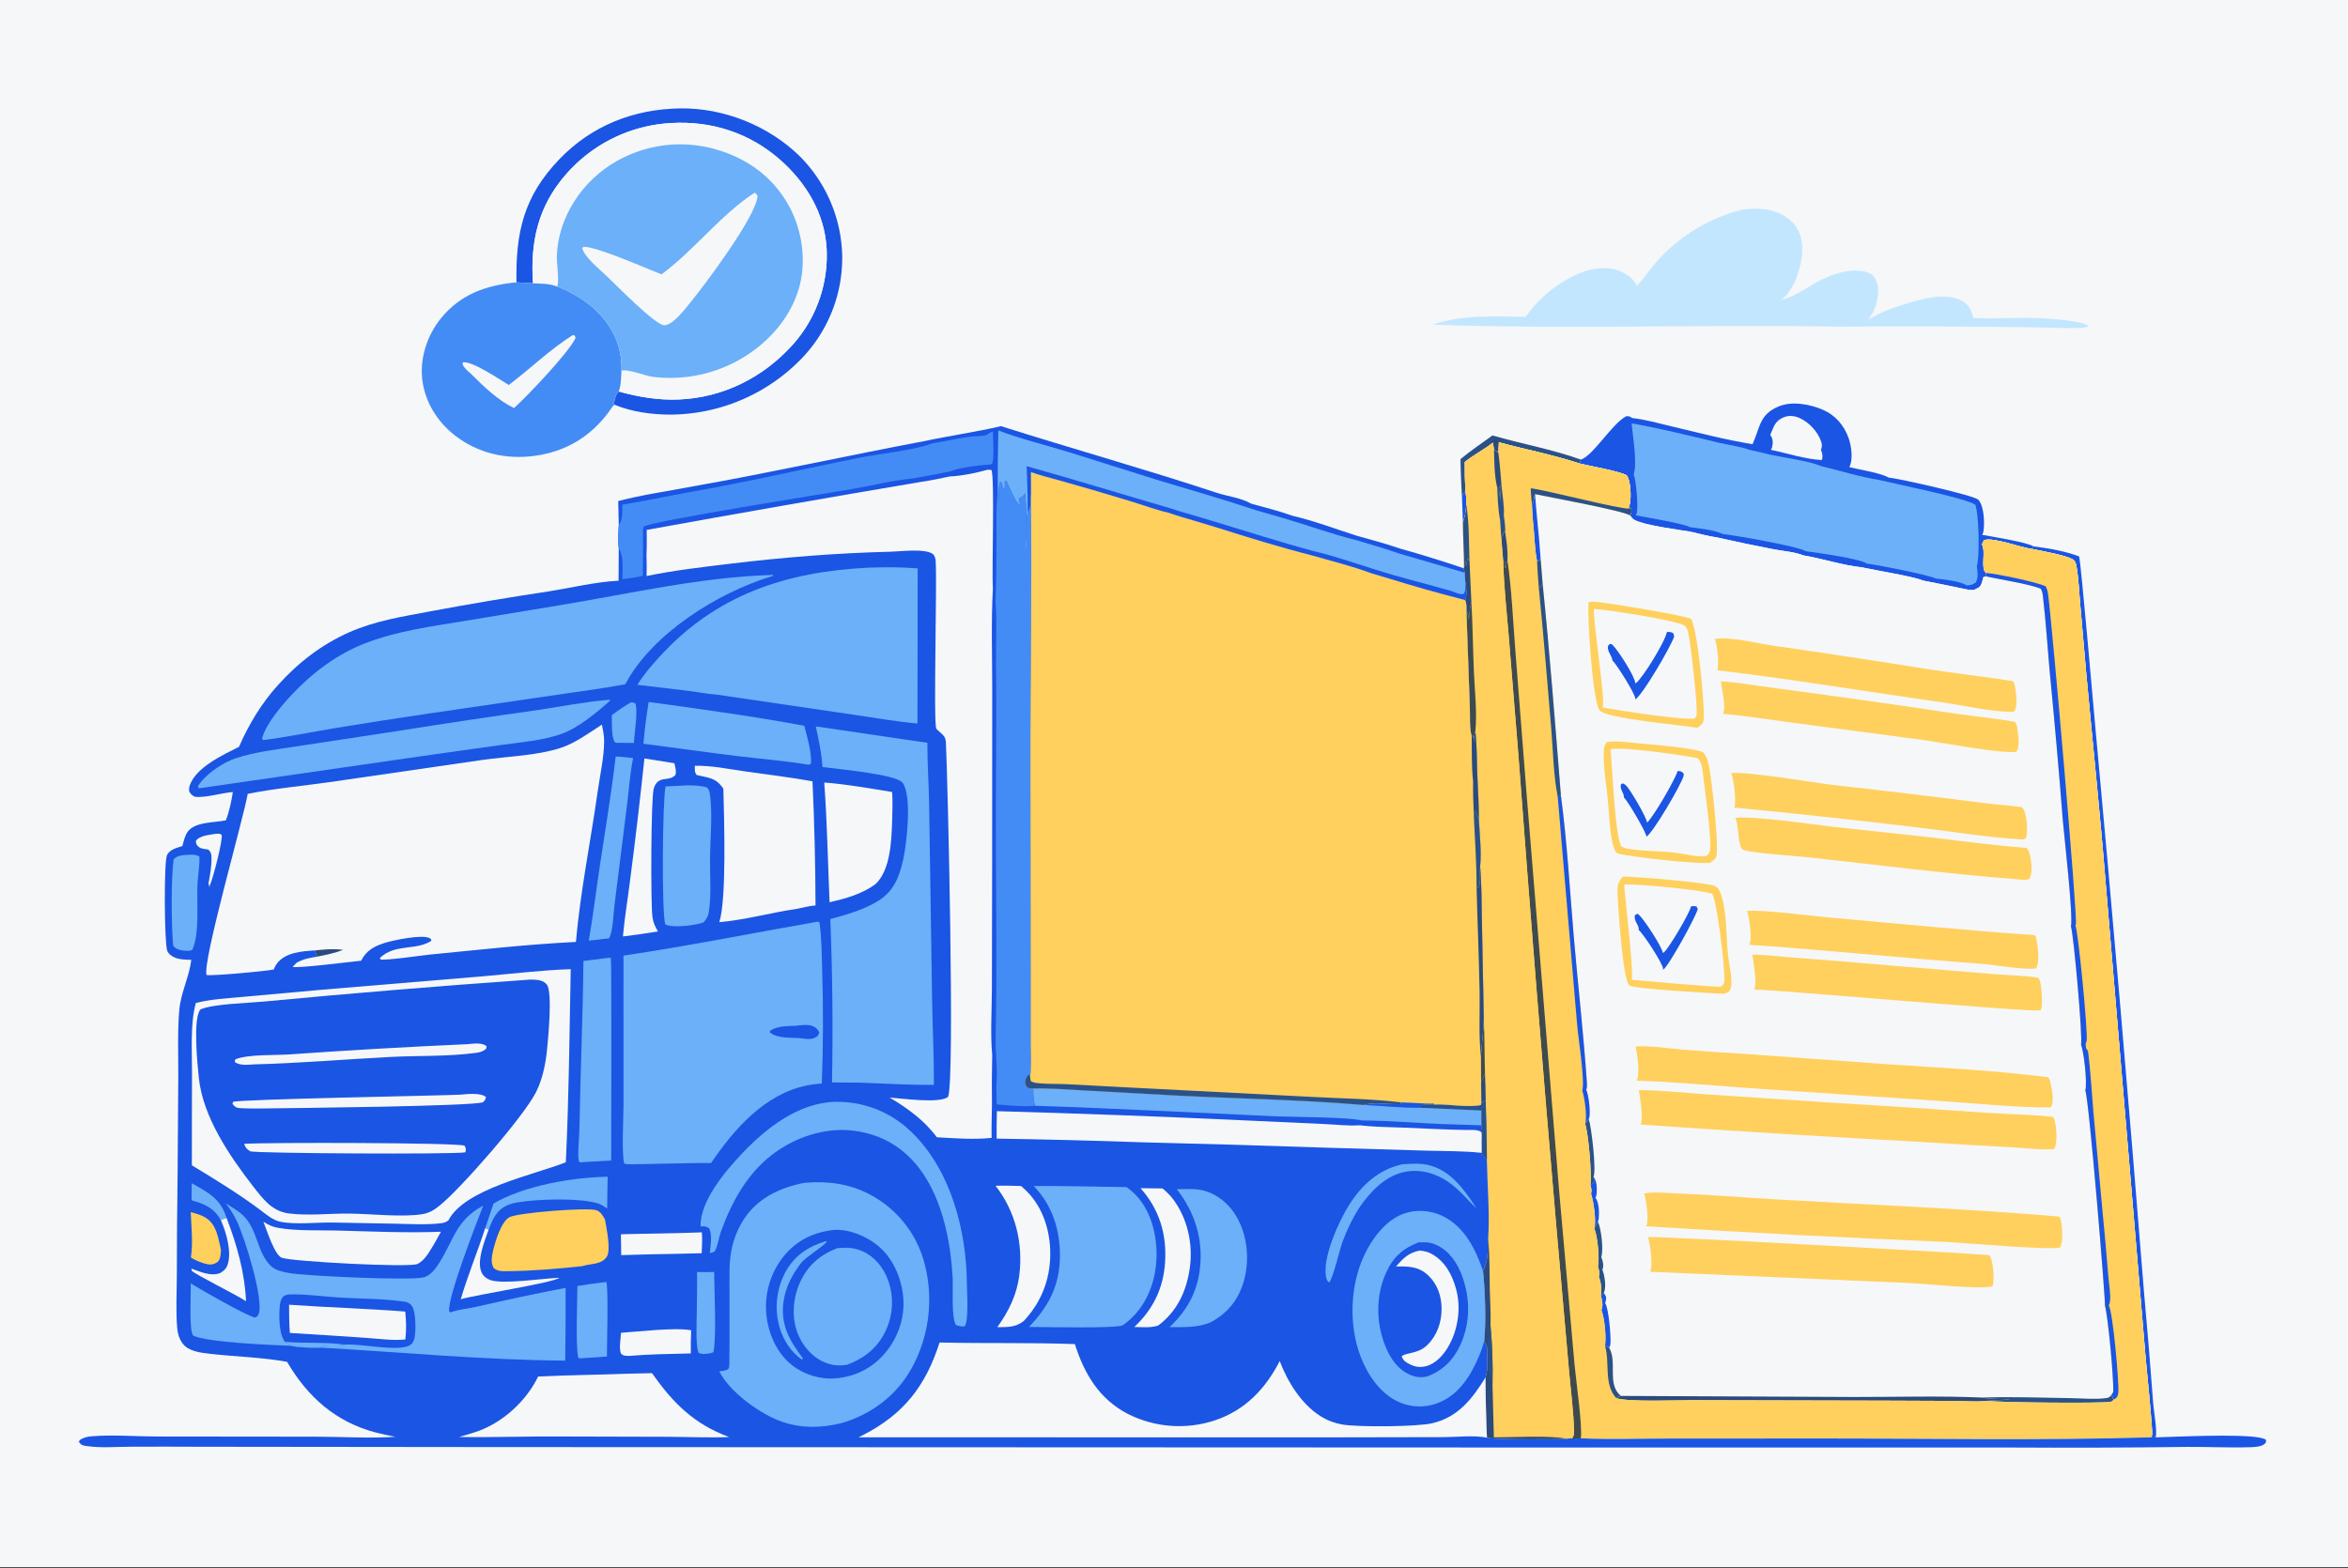 <?xml version="1.0" encoding="UTF-8"?> <svg xmlns="http://www.w3.org/2000/svg" xmlns:xlink="http://www.w3.org/1999/xlink" width="500" height="334"><rect width="100%" height="100%" fill="#333333" stroke="none"/><path fill="#F6F7F8" transform="scale(0.326 0.326)" d="M0 0L1534.69 0C1535.54 1.344 1535.84 2.508 1535.91 4.092C1536.57 18.507 1536 33.162 1536 47.604L1536.01 132.471L1536.01 391.421L1536.01 865.91L1536 981.169C1536 989.131 1537.19 1015.2 1535.79 1021.39C1535.57 1022.35 1535.21 1023.17 1534.69 1024L0 1024L0 0Z"></path><path fill="#1A55E4" transform="scale(0.326 0.326)" d="M957.339 320.37C957.615 323.512 957.907 326.612 957.816 329.77C957.599 334.342 956.966 337.303 955.622 341.624L954.937 324.136C955.865 322.997 956.581 321.631 957.339 320.37Z"></path><path fill="#2A5289" transform="scale(0.326 0.326)" d="M974.896 284.508C993.926 290.078 1014.02 293.558 1032.62 300.304L1031.92 302.912C1014.84 297.214 996.473 293.713 979.052 288.993L978.754 295.815L975.878 293.82L975.211 289.28C969.324 293.808 962.663 297.246 956.866 301.858C956.938 307.991 956.762 314.268 957.339 320.37C956.581 321.631 955.865 322.997 954.937 324.136C954.477 316.086 954.087 308.067 954.021 300.003C960.552 294.474 968.008 289.612 974.896 284.508Z"></path><path fill="#2B4A7D" transform="scale(0.326 0.326)" d="M975.211 289.28L974.579 288.208C975.699 287.006 975.691 287.163 977.355 287.09L979.052 288.993L978.754 295.815L975.878 293.82L975.211 289.28Z"></path><path fill="#1A55E4" transform="scale(0.326 0.326)" d="M1328.34 357.018C1337.68 358.111 1349.3 360.184 1358.08 363.562C1359.15 365.562 1367.61 463.751 1368.8 476.326Q1385.81 660.081 1400.47 844.038Q1403.8 880.749 1406.54 917.507C1406.99 923.236 1409.13 933.856 1408.17 939.183L1405.26 939.153C1405.4 938.819 1405.68 938.178 1405.76 937.781C1406.37 934.725 1402.11 894.239 1401.52 886.816L1375.36 575.983C1371.73 530.745 1366.96 485.654 1362.79 440.471L1358.76 394.292C1358.06 386.258 1357.74 377.891 1356.38 369.947C1356.14 368.53 1355.71 367.459 1354.94 366.24C1351.83 363.037 1332.8 359.892 1327.44 358.691L1328.34 357.018Z"></path><path fill="#1A55E4" transform="scale(0.326 0.326)" d="M337.377 184.484C336.775 151.879 342.103 128.256 365.395 104.024C386.543 82.023 414.001 71.27 444.28 70.823C472.654 70.404 502.019 82.096 522.321 102.003Q523.138 102.819 523.935 103.655Q524.732 104.491 525.508 105.346Q526.285 106.201 527.04 107.074Q527.796 107.948 528.53 108.84Q529.264 109.732 529.976 110.641Q530.688 111.55 531.377 112.477Q532.067 113.403 532.734 114.346Q533.401 115.289 534.044 116.248Q534.688 117.207 535.308 118.181Q535.929 119.155 536.525 120.144Q537.121 121.134 537.694 122.137Q538.266 123.14 538.813 124.157Q539.361 125.174 539.883 126.204Q540.406 127.234 540.903 128.276Q541.401 129.319 541.873 130.373Q542.345 131.427 542.791 132.493Q543.237 133.558 543.657 134.634Q544.077 135.71 544.471 136.796Q544.864 137.882 545.232 138.977Q545.599 140.072 545.939 141.175Q546.28 142.279 546.593 143.391Q546.907 144.502 547.193 145.621Q547.479 146.74 547.739 147.866Q547.998 148.992 548.229 150.123Q548.461 151.255 548.665 152.392Q548.869 153.528 549.045 154.67Q549.221 155.812 549.37 156.957Q549.518 158.102 549.638 159.251Q549.759 160.4 549.852 161.551Q549.944 162.703 550.008 163.856Q550.073 165.009 550.109 166.164Q550.146 167.318 550.154 168.473Q550.155 169.643 550.126 170.812Q550.098 171.981 550.041 173.149Q549.984 174.318 549.898 175.484Q549.812 176.65 549.698 177.814Q549.583 178.978 549.44 180.139Q549.296 181.3 549.124 182.457Q548.952 183.614 548.751 184.766Q548.551 185.918 548.322 187.065Q548.093 188.212 547.836 189.353Q547.578 190.494 547.293 191.628Q547.008 192.762 546.694 193.889Q546.381 195.016 546.04 196.135Q545.699 197.253 545.33 198.363Q544.962 199.473 544.566 200.574Q544.17 201.674 543.747 202.765Q543.324 203.855 542.874 204.935Q542.424 206.014 541.948 207.082Q541.471 208.151 540.969 209.207Q540.466 210.263 539.938 211.306Q539.409 212.349 538.855 213.379Q538.301 214.409 537.722 215.425Q537.142 216.441 536.538 217.442Q535.934 218.443 535.305 219.43Q534.676 220.416 534.023 221.386Q533.37 222.356 532.693 223.31Q532.016 224.263 531.316 225.2Q530.616 226.137 529.892 227.056Q529.169 227.975 528.424 228.876Q527.678 229.777 526.911 230.659Q526.143 231.542 525.354 232.405Q524.564 233.268 523.754 234.111Q522.944 234.954 522.113 235.777Q521.081 236.808 520.024 237.814Q518.967 238.82 517.885 239.8Q516.804 240.78 515.7 241.733Q514.595 242.686 513.468 243.613Q512.34 244.539 511.191 245.437Q510.041 246.336 508.87 247.206Q507.699 248.077 506.507 248.918Q505.315 249.76 504.103 250.572Q502.891 251.385 501.66 252.167Q500.429 252.95 499.179 253.703Q497.929 254.455 496.661 255.177Q495.393 255.899 494.108 256.59Q492.823 257.281 491.521 257.941Q490.22 258.6 488.903 259.228Q487.586 259.856 486.254 260.451Q484.922 261.047 483.576 261.61Q482.23 262.173 480.871 262.703Q479.511 263.233 478.14 263.73Q476.768 264.227 475.385 264.691Q474.001 265.154 472.607 265.584Q471.213 266.014 469.808 266.409Q468.404 266.805 466.991 267.167Q465.577 267.528 464.155 267.855Q462.733 268.182 461.304 268.475Q459.875 268.767 458.439 269.025Q457.003 269.282 455.561 269.505Q454.119 269.728 452.672 269.915Q451.225 270.103 449.774 270.255Q448.323 270.407 446.869 270.524Q445.415 270.641 443.958 270.723Q442.501 270.805 441.043 270.851Q439.585 270.897 438.126 270.908C425.742 270.893 412.768 269.176 401.278 264.4L400.968 263.316C401.715 260.813 402.216 257.677 404.118 255.811C417.089 259.364 430.105 261.614 443.606 261.016C472.359 259.741 498.245 246.81 517.478 225.599Q518.199 224.801 518.901 223.986Q519.602 223.17 520.284 222.338Q520.965 221.505 521.625 220.657Q522.286 219.808 522.925 218.943Q523.565 218.078 524.183 217.197Q524.801 216.317 525.397 215.422Q525.993 214.526 526.567 213.617Q527.141 212.707 527.693 211.784Q528.245 210.86 528.773 209.923Q529.302 208.986 529.807 208.037Q530.313 207.087 530.795 206.126Q531.277 205.164 531.735 204.191Q532.193 203.218 532.627 202.233Q533.061 201.249 533.471 200.255Q533.881 199.26 534.266 198.256Q534.652 197.251 535.012 196.238Q535.372 195.224 535.708 194.202Q536.043 193.18 536.354 192.15Q536.664 191.12 536.949 190.083Q537.233 189.046 537.493 188.002Q537.752 186.958 537.985 185.908Q538.219 184.857 538.427 183.802Q538.634 182.746 538.816 181.686Q538.997 180.626 539.153 179.561Q539.308 178.497 539.438 177.429Q539.567 176.361 539.67 175.29Q539.773 174.22 539.85 173.147Q539.926 172.074 539.977 170.999Q540.027 169.924 540.051 168.849Q540.075 167.773 540.072 166.698Q540.069 165.622 540.04 164.547Q540.011 163.471 539.956 162.397C538.69 139.48 526.738 119.663 509.896 104.685C489.922 86.921 464.776 78.783 438.177 80.404Q436.959 80.473 435.742 80.572Q434.526 80.671 433.312 80.8Q432.099 80.929 430.889 81.088Q429.679 81.248 428.473 81.437Q427.267 81.626 426.067 81.846Q424.866 82.065 423.672 82.314Q422.477 82.563 421.289 82.842Q420.101 83.12 418.92 83.428Q417.739 83.737 416.566 84.074Q415.393 84.412 414.229 84.778Q413.065 85.144 411.91 85.54Q410.756 85.935 409.611 86.359Q408.467 86.783 407.333 87.235Q406.2 87.688 405.078 88.168Q403.956 88.648 402.846 89.156Q401.737 89.665 400.64 90.2Q399.543 90.736 398.46 91.298Q397.377 91.861 396.308 92.45Q395.24 93.04 394.186 93.655Q393.132 94.271 392.094 94.913Q391.056 95.555 390.034 96.222Q389.012 96.89 388.007 97.582Q387.003 98.275 386.015 98.992Q385.028 99.71 384.059 100.452Q383.089 101.193 382.139 101.959Q381.188 102.725 380.257 103.514Q379.326 104.303 378.415 105.115Q377.503 105.927 376.613 106.761Q375.722 107.595 374.852 108.452Q373.982 109.308 373.134 110.186Q372.286 111.063 371.46 111.962Q370.634 112.86 369.83 113.779C351.474 134.693 346.348 157.894 348.127 185.124L337.377 184.484Z"></path><path fill="#F6F7F8" transform="scale(0.326 0.326)" d="M348.127 185.124C346.348 157.894 351.474 134.693 369.83 113.779Q370.634 112.86 371.46 111.962Q372.286 111.063 373.134 110.186Q373.982 109.308 374.852 108.452Q375.722 107.595 376.613 106.761Q377.503 105.927 378.415 105.115Q379.326 104.303 380.257 103.514Q381.188 102.725 382.139 101.959Q383.089 101.193 384.059 100.452Q385.028 99.71 386.015 98.992Q387.003 98.275 388.007 97.582Q389.012 96.89 390.034 96.222Q391.056 95.555 392.094 94.913Q393.132 94.271 394.186 93.655Q395.24 93.04 396.308 92.45Q397.377 91.861 398.46 91.298Q399.543 90.736 400.64 90.2Q401.737 89.665 402.846 89.156Q403.956 88.648 405.078 88.168Q406.2 87.688 407.333 87.235Q408.467 86.783 409.611 86.359Q410.756 85.935 411.91 85.54Q413.065 85.144 414.229 84.778Q415.393 84.412 416.566 84.074Q417.739 83.737 418.92 83.428Q420.101 83.12 421.289 82.842Q422.477 82.563 423.672 82.314Q424.866 82.065 426.067 81.846Q427.268 81.626 428.473 81.437Q429.679 81.248 430.889 81.088Q432.099 80.929 433.312 80.8Q434.526 80.671 435.742 80.572Q436.959 80.473 438.177 80.404C464.776 78.783 489.922 86.921 509.896 104.685C526.738 119.663 538.69 139.48 539.956 162.397Q540.011 163.471 540.04 164.547Q540.069 165.622 540.072 166.698Q540.075 167.773 540.051 168.849Q540.027 169.924 539.977 170.999Q539.926 172.074 539.85 173.147Q539.773 174.22 539.67 175.29Q539.567 176.361 539.438 177.429Q539.308 178.497 539.153 179.561Q538.997 180.626 538.816 181.686Q538.634 182.746 538.427 183.802Q538.219 184.857 537.985 185.908Q537.752 186.958 537.493 188.002Q537.233 189.046 536.949 190.083Q536.664 191.12 536.354 192.15Q536.043 193.18 535.708 194.202Q535.372 195.224 535.012 196.238Q534.652 197.251 534.266 198.256Q533.881 199.26 533.471 200.255Q533.061 201.249 532.627 202.233Q532.193 203.218 531.735 204.191Q531.277 205.164 530.795 206.126Q530.313 207.087 529.807 208.037Q529.302 208.986 528.773 209.923Q528.245 210.86 527.693 211.784Q527.141 212.707 526.567 213.617Q525.993 214.526 525.397 215.422Q524.801 216.317 524.183 217.197Q523.565 218.078 522.925 218.943Q522.286 219.808 521.625 220.657Q520.965 221.505 520.283 222.338Q519.602 223.17 518.901 223.986Q518.199 224.801 517.478 225.599C498.245 246.81 472.359 259.741 443.606 261.016C430.105 261.614 417.089 259.364 404.118 255.811C405.761 251.824 405.697 246.504 405.921 242.259C409.932 240.83 421.148 245.494 426.079 246.173Q427.824 246.397 429.576 246.553Q431.329 246.71 433.086 246.8Q434.843 246.89 436.602 246.912Q438.361 246.935 440.12 246.89Q441.878 246.845 443.634 246.733Q445.39 246.621 447.14 246.442Q448.89 246.263 450.632 246.018Q452.374 245.772 454.106 245.46Q455.837 245.148 457.555 244.77Q459.273 244.392 460.976 243.949Q462.678 243.505 464.363 242.997Q466.047 242.489 467.711 241.917Q469.374 241.345 471.015 240.709Q472.656 240.074 474.271 239.377Q475.886 238.679 477.473 237.921Q479.061 237.162 480.618 236.343C499.48 226.383 515.44 209.728 521.677 189.041C527.005 171.369 524.21 150.654 515.376 134.596C504.825 115.416 487.973 103.375 467.207 97.49Q466.203 97.207 465.192 96.948Q464.181 96.69 463.163 96.456Q462.146 96.223 461.124 96.015Q460.101 95.807 459.074 95.624Q458.046 95.441 457.014 95.284Q455.983 95.127 454.947 94.995Q453.912 94.863 452.874 94.757Q451.836 94.652 450.795 94.571Q449.755 94.491 448.713 94.437Q447.67 94.383 446.627 94.354Q445.584 94.326 444.54 94.323Q443.497 94.32 442.454 94.344Q441.41 94.367 440.368 94.416Q439.325 94.465 438.284 94.54Q437.244 94.615 436.205 94.716Q435.166 94.816 434.13 94.943Q433.094 95.069 432.062 95.221Q431.029 95.373 430.001 95.551Q428.973 95.728 427.949 95.931Q426.925 96.135 425.907 96.363Q424.889 96.591 423.876 96.845Q422.864 97.098 421.858 97.377Q420.853 97.655 419.854 97.959Q418.855 98.262 417.865 98.59Q416.874 98.918 415.892 99.27Q414.909 99.623 413.936 99.999Q412.963 100.376 411.999 100.777Q411.036 101.178 410.082 101.602Q409.129 102.027 408.186 102.475Q407.244 102.923 406.312 103.394Q405.381 103.865 404.462 104.359Q403.543 104.853 402.636 105.37C380.519 117.931 364.473 141.789 363.74 167.487C363.614 171.898 365.271 183.153 364.172 186.514C364.093 186.756 364 186.992 363.914 187.232C358.995 185.265 353.353 185.279 348.127 185.124Z"></path><path fill="#448CF5" transform="scale(0.326 0.326)" d="M337.377 184.484L348.127 185.124C353.353 185.279 358.995 185.265 363.914 187.232C380.039 193.342 394.738 204.411 401.926 220.545C404.974 227.387 406.203 234.789 405.921 242.259C405.697 246.504 405.761 251.824 404.118 255.811C402.216 257.677 401.715 260.813 400.968 263.316L401.278 264.4C399.808 265.901 398.634 267.878 397.369 269.564C385.326 285.619 369.293 295.133 349.239 297.853C330.613 300.378 312.225 296.212 297.268 284.609C285.655 275.601 277.504 262.592 275.819 247.869C274.188 233.623 279.17 218.827 288.17 207.806C300.991 192.107 317.866 186.327 337.377 184.484Z"></path><path fill="#F6F7F8" transform="scale(0.326 0.326)" d="M374.193 218.913L375.526 219.302L375.945 220.9C371.584 230.226 344.586 258.738 335.75 266.627C325.147 261.485 315.964 252.579 307.702 244.301C306.304 243.036 304.733 241.751 303.554 240.28C302.475 238.934 302.079 238.46 302.233 236.768C308.34 235.624 326.383 247.989 332.343 251.553C346.534 240.848 359.045 228.464 374.193 218.913Z"></path><path fill="#C3E6FF" transform="scale(0.326 0.326)" d="M1138.28 136.906C1142.73 136.525 1147.2 136.129 1151.67 136.586C1159.48 137.386 1167.4 140.656 1172.33 146.981C1177.1 153.109 1177.89 160.829 1176.87 168.319C1175.56 177.873 1171.29 190.053 1163.39 196.067C1164.29 195.779 1165.18 195.46 1166.08 195.176C1179.7 190.904 1186.54 181.208 1205.11 177.521C1210.73 176.406 1218.04 176.274 1223 179.548C1225.47 182.356 1226.73 185.236 1226.85 189.015C1227.05 195.417 1224.76 203.774 1220.36 208.542C1223.28 207.546 1225.93 205.66 1228.75 204.387C1233.88 202.077 1239.33 200.275 1244.69 198.597C1255.1 195.338 1271.29 190.829 1281.45 196.511C1286.44 199.3 1287.56 202.646 1289.11 207.787C1303.42 208.537 1317.98 207.234 1332.36 207.894C1337.85 208.146 1360.95 209.506 1364.25 213.13C1362.29 214.177 1360.17 214.209 1358 214.274C1345.58 214.647 1332.88 213.798 1320.42 213.762Q1260.68 213.006 1200.94 213.437C1112.65 211.95 1024.11 215.211 935.869 212.164C955.45 205.347 976.203 206.918 996.603 206.989Q997.43 205.813 998.297 204.667Q999.164 203.521 1000.07 202.406Q1000.98 201.291 1001.92 200.208Q1002.87 199.125 1003.85 198.076Q1004.83 197.027 1005.85 196.012Q1006.87 194.998 1007.92 194.02Q1008.97 193.041 1010.06 192.1Q1011.14 191.159 1012.26 190.257Q1013.38 189.354 1014.53 188.491Q1015.68 187.628 1016.86 186.805Q1018.03 185.983 1019.24 185.202Q1020.45 184.421 1021.68 183.682Q1022.91 182.944 1024.17 182.249Q1025.43 181.554 1026.71 180.903Q1027.99 180.252 1029.29 179.647Q1030.6 179.041 1031.92 178.481C1040.09 175.063 1049.97 173.676 1058.34 177.232C1062.63 179.056 1067.46 182.367 1069.26 186.815C1074.15 181.424 1078.22 175.24 1083.13 169.785Q1084.51 168.284 1085.93 166.834Q1087.36 165.385 1088.84 163.988Q1090.32 162.591 1091.85 161.249Q1093.39 159.907 1094.96 158.622Q1096.54 157.337 1098.17 156.11Q1099.79 154.883 1101.46 153.716Q1103.13 152.55 1104.83 151.444Q1106.54 150.339 1108.29 149.297Q1110.04 148.254 1111.83 147.277Q1113.61 146.299 1115.43 145.387Q1117.25 144.474 1119.1 143.629Q1120.95 142.784 1122.83 142.006Q1124.72 141.229 1126.62 140.521Q1128.53 139.813 1130.46 139.175Q1132.4 138.536 1134.35 137.969Q1136.31 137.402 1138.28 136.906Z"></path><path fill="#1A55E4" transform="scale(0.326 0.326)" d="M1144.76 290.237C1144.84 290.076 1144.91 289.915 1144.99 289.753C1149.83 278.862 1149.33 270.63 1162.14 265.449C1170.83 261.928 1182.58 264.174 1190.9 267.826C1198.84 271.316 1204.34 277.713 1207.37 285.775C1209.3 290.939 1210.61 299.687 1208.19 304.841C1208.13 304.969 1208.06 305.093 1208 305.218C1214.39 306.862 1228.56 308.979 1233.5 311.992C1240.73 312.746 1289.74 323.715 1292.31 326.564C1296.12 330.796 1296.45 341.995 1295.6 347.304C1295.46 348.156 1295.17 348.7 1294.79 349.459C1301 350.605 1324.17 354.295 1328.34 357.018L1327.44 358.691C1319.99 357.88 1302.22 350.819 1295.94 352.936L1294.65 355.7C1297.35 360.726 1293.58 370.831 1297.17 374.308L1297.1 376.576L1295.58 377.11C1294.91 379.402 1294.4 382.987 1292.11 384.163C1291.58 384.436 1291.03 384.649 1290.47 384.858L1289.99 385.244C1287.62 385.898 1285.55 385.293 1283.2 384.816Q1269.7 381.967 1256.16 379.339C1249.31 376.506 1225.37 372.755 1216.27 370.693C1203.64 369.401 1190.71 365.019 1178.05 362.915C1172.54 360.624 1164.44 360.036 1158.49 358.879Q1140.06 355.347 1121.75 351.202C1115.96 350.409 1110.02 348.687 1104.29 347.426C1095.84 346.011 1074.73 343.356 1067.8 339.8C1066.54 339.15 1065.58 337.846 1064.74 336.734C1065.02 336.18 1065.42 335.524 1065.56 334.901C1066 332.932 1065.2 332.231 1064.13 330.761C1064.48 329.856 1064.75 329.164 1064.87 328.193C1065.42 323.705 1065.23 314.124 1062.58 310.569C1058.21 307.984 1038.35 304.447 1031.92 302.912L1032.62 300.304C1040.74 297.785 1052.93 276.812 1062.32 271.95C1064.33 271.933 1064.51 272.015 1066.17 273.163C1074.65 274.06 1083.19 276.529 1091.49 278.489C1109.14 282.654 1126.85 287.35 1144.76 290.237Z"></path><path fill="#F6F7F8" transform="scale(0.326 0.326)" d="M1156.33 284.184L1158.27 279.616C1159.73 276.124 1161.88 273.935 1165.44 272.548C1168.97 271.178 1172.78 271.786 1176.1 273.416C1182.02 276.321 1187.45 282.194 1189.58 288.455C1190.3 290.58 1190.26 291.881 1189.44 293.96C1189.62 294.347 1189.74 294.564 1189.86 294.953C1190.44 296.735 1190.82 298.869 1189.97 300.589C1179.37 300.096 1167.26 296.085 1156.75 293.937C1157.45 292.864 1157.71 291.701 1157.88 290.444C1158.21 288.059 1157.79 286.083 1156.33 284.184Z"></path><path fill="#6BB0F9" transform="scale(0.326 0.326)" d="M1065.76 276.62C1084.75 279.966 1103.76 284.728 1122.52 289.215C1129.04 290.774 1136.71 291.674 1142.94 293.941L1156.28 297.058C1165.06 299.005 1181.63 301.162 1189.31 304.469C1201.82 307.471 1214.87 311.616 1227.54 313.62C1239.09 316.428 1284.02 325.413 1290.25 329.77C1292.66 335.242 1293.25 364.244 1291.29 369.952C1291.71 373.609 1292.46 377.252 1290.61 380.628L1288.34 381.952C1287.04 382.298 1286.02 382.49 1284.66 382.504C1280.37 379.721 1269.42 378.546 1264.21 378.006C1261.89 376.022 1224.7 368.752 1219.48 368.262C1214.58 364.894 1186.97 361.207 1179.56 360.177C1175.23 357.093 1132.8 349.686 1125.46 348.959C1119.79 346.243 1109.99 345.283 1103.69 344.423C1101.08 342.345 1073.98 337.824 1068.58 336.717C1068.68 336.515 1068.78 336.316 1068.86 336.11C1070.51 332.155 1068.71 313.968 1067.14 309.882C1069.65 303.184 1066.48 284.272 1065.76 276.62Z"></path><path fill="#6BB0F9" transform="scale(0.326 0.326)" d="M363.914 187.232C364 186.992 364.093 186.756 364.172 186.514C365.271 183.153 363.614 171.898 363.74 167.487C364.473 141.789 380.519 117.931 402.636 105.37Q403.543 104.853 404.462 104.359Q405.381 103.865 406.312 103.394Q407.244 102.923 408.186 102.475Q409.129 102.027 410.082 101.602Q411.036 101.178 411.999 100.777Q412.963 100.376 413.936 99.999Q414.909 99.623 415.892 99.27Q416.874 98.918 417.865 98.59Q418.855 98.262 419.854 97.959Q420.853 97.655 421.858 97.377Q422.864 97.098 423.876 96.845Q424.889 96.591 425.907 96.363Q426.925 96.135 427.949 95.931Q428.973 95.728 430.001 95.551Q431.029 95.373 432.062 95.221Q433.094 95.069 434.13 94.943Q435.166 94.816 436.205 94.716Q437.244 94.615 438.284 94.54Q439.325 94.465 440.368 94.416Q441.41 94.367 442.454 94.344Q443.497 94.32 444.54 94.323Q445.584 94.326 446.627 94.354Q447.67 94.383 448.713 94.437Q449.755 94.491 450.795 94.571Q451.836 94.652 452.874 94.757Q453.912 94.863 454.947 94.995Q455.983 95.127 457.014 95.284Q458.046 95.441 459.074 95.624Q460.101 95.807 461.124 96.015Q462.146 96.223 463.163 96.456Q464.181 96.69 465.192 96.948Q466.203 97.207 467.207 97.49C487.973 103.375 504.825 115.416 515.376 134.596C524.21 150.654 527.005 171.369 521.677 189.041C515.44 209.728 499.48 226.383 480.618 236.343Q479.061 237.162 477.473 237.921Q475.886 238.679 474.271 239.377Q472.656 240.074 471.015 240.709Q469.374 241.345 467.711 241.917Q466.047 242.489 464.363 242.997Q462.678 243.505 460.976 243.949Q459.273 244.392 457.555 244.77Q455.837 245.148 454.106 245.46Q452.374 245.772 450.632 246.018Q448.89 246.263 447.14 246.442Q445.39 246.621 443.634 246.733Q441.878 246.845 440.12 246.89Q438.361 246.935 436.602 246.912Q434.843 246.89 433.086 246.8Q431.329 246.71 429.576 246.553Q427.824 246.397 426.079 246.173C421.148 245.494 409.932 240.83 405.921 242.259C406.203 234.789 404.974 227.387 401.926 220.545C394.738 204.411 380.039 193.342 363.914 187.232Z"></path><path fill="#F6F7F8" transform="scale(0.326 0.326)" d="M492.954 125.894C493.883 126.474 494.253 127.027 494.827 127.949C494.574 140.583 459.781 186.974 450.71 197.946C447.248 202.134 439.622 212.372 433.967 212.548C428.307 212.724 401.875 185.685 396.554 180.623C391.869 176.083 381.799 168.205 380.235 161.953L381.382 161.26C389.954 161.106 422.413 175.582 432.126 179.242C453.515 163.448 470.686 140.361 492.954 125.894Z"></path><path fill="#F6F7F8" transform="scale(0.326 0.326)" d="M979.052 288.993C996.473 293.713 1014.84 297.214 1031.92 302.912C1038.35 304.447 1058.21 307.984 1062.58 310.569C1065.23 314.124 1065.42 323.705 1064.87 328.193C1064.75 329.164 1064.48 329.856 1064.13 330.761C1065.2 332.231 1066 332.932 1065.56 334.901C1065.42 335.524 1065.02 336.18 1064.74 336.734C1065.58 337.846 1066.54 339.15 1067.8 339.8C1074.73 343.356 1095.84 346.011 1104.29 347.426C1110.02 348.687 1115.96 350.409 1121.75 351.202Q1140.06 355.347 1158.49 358.879C1164.44 360.036 1172.54 360.624 1178.05 362.915C1190.71 365.019 1203.64 369.401 1216.27 370.693C1225.37 372.755 1249.31 376.506 1256.16 379.339Q1269.7 381.967 1283.2 384.816C1285.55 385.293 1287.62 385.898 1289.99 385.244L1290.47 384.858C1291.03 384.649 1291.58 384.436 1292.11 384.163C1294.4 382.987 1294.91 379.402 1295.58 377.11L1297.1 376.576L1297.17 374.308C1293.58 370.831 1297.35 360.726 1294.65 355.7L1295.94 352.936C1302.22 350.819 1319.99 357.88 1327.44 358.691C1332.8 359.892 1351.83 363.037 1354.94 366.24C1355.71 367.459 1356.14 368.53 1356.38 369.947C1357.74 377.891 1358.06 386.258 1358.76 394.292L1362.79 440.471C1366.96 485.654 1371.73 530.745 1375.36 575.983L1401.52 886.816C1402.11 894.239 1406.37 934.725 1405.76 937.781C1405.68 938.178 1405.4 938.819 1405.26 939.153C1332.56 941.367 1259.55 939.874 1186.81 939.917L1086.92 939.981C1068.92 939.992 1050.6 940.663 1032.63 939.774C1030.79 940.02 1028.77 939.86 1026.91 939.864C1025.67 939.752 1024.35 939.989 1023.11 940.108C1017.34 940.63 974.001 940.739 971.281 939.37Q970.419 919.706 970.338 900.024C972.389 894.777 971.365 886.076 971.384 880.456C970.988 878.935 970.163 877.499 969.475 876.084C970.794 864.875 970.052 841.551 968.675 830.292C972.615 823.394 971.528 816.881 972.107 809.225C973.163 792.284 971.559 774.515 971.227 757.508C971.336 744.748 970.652 731.88 970.481 719.107L967.595 720.819L967.47 706.989Q967.327 698.727 967.366 690.464C967.795 682.216 969.012 674.126 969.229 665.842L968.028 603.226C967.754 590.936 967.891 578.434 966.847 566.194C967.819 556.428 966.485 545.249 966.002 535.365C966.105 526.583 965.439 517.681 965.105 508.899C964.666 498.53 964.805 488.091 963.736 477.762L963.571 478.386C962.974 480.737 962.806 482.779 962.756 485.195L962.751 484.605C962.727 483.145 962.723 482.087 962.05 480.746L961.321 480.974C959.721 475.752 960.353 467.341 960.106 461.774L957.893 399.578C957.861 397.161 958.188 394.292 957.02 392.125C958.479 388.397 957.636 383.788 957.106 379.948L956.757 374.19L956.177 371.327L956.367 370.523C956.392 360.885 955.616 351.267 955.622 341.624C956.966 337.303 957.599 334.342 957.816 329.77C957.907 326.612 957.615 323.512 957.339 320.37C956.762 314.268 956.938 307.991 956.866 301.858C962.663 297.246 969.324 293.808 975.211 289.28L975.878 293.82L978.754 295.815L979.052 288.993Z"></path><path fill="#1A55E4" transform="scale(0.326 0.326)" d="M1040.91 768.987C1043.11 771.432 1043.2 776.56 1042.98 779.773C1042.9 780.867 1042.65 781.659 1042.21 782.649C1044.55 785.635 1044.69 792.571 1044.3 796.329C1044.23 797.021 1044.01 797.582 1043.77 798.225C1043.01 799.709 1042.31 801.301 1041.43 802.713C1042.82 797.588 1040.99 785.202 1039.31 780.028C1039.9 777.807 1039.5 776.36 1038.85 774.198C1039.78 773.74 1040.28 773.49 1040.92 772.621C1041.64 771.632 1041.08 770.166 1040.91 768.987Z"></path><path fill="#2A5289" transform="scale(0.326 0.326)" d="M1035.42 734.403C1036.06 733.061 1036.79 732.192 1037.79 731.131C1039.58 736.584 1042.85 764.462 1040.91 768.987C1041.08 770.166 1041.64 771.632 1040.92 772.621C1040.28 773.49 1039.78 773.74 1038.85 774.198C1040.02 768.466 1037.45 739.291 1035.42 734.403Z"></path><path fill="#1A55E4" transform="scale(0.326 0.326)" d="M1047.61 844.739C1048.86 846.603 1049.41 847.211 1049.05 849.543C1048.96 850.171 1048.68 850.794 1048.45 851.378C1050.78 854.339 1052.38 873.411 1051.97 878.073C1051.89 879.018 1051.56 879.83 1051.13 880.655C1050.56 879.874 1049.33 879.69 1048.42 879.368C1049.3 873.571 1048.17 861.425 1046.07 856.043C1047.37 852.788 1046.47 849.565 1045.69 846.322C1046.83 845.813 1046.98 845.797 1047.61 844.739Z"></path><path fill="#1A55E4" transform="scale(0.326 0.326)" d="M1000.67 329.59C1002.25 327.635 1001.69 325.161 1002.71 322.844Q1003.38 332.114 1004.31 341.363Q1005.61 353.639 1006.41 365.957L1004.02 366.721C1002.36 358.548 1002.38 349.28 1001.39 340.928C1001.06 337.146 1000.8 333.384 1000.67 329.59Z"></path><path fill="#2A5289" transform="scale(0.326 0.326)" d="M1041.43 802.713C1042.31 801.301 1043.01 799.709 1043.77 798.225C1045.91 802.76 1047.61 816.666 1045.96 821.318C1047.04 824.163 1047.83 826.745 1046.7 829.702C1048.13 833.007 1049.27 840.581 1047.93 843.999C1047.84 844.249 1047.72 844.492 1047.61 844.739C1046.98 845.797 1046.83 845.813 1045.69 846.322C1046.24 842.752 1045.92 837.659 1044.38 834.351C1044.96 831.803 1044.71 830.176 1043.8 827.743C1044.93 822.157 1043.6 807.869 1041.43 802.713Z"></path><path fill="#2A5289" transform="scale(0.326 0.326)" d="M1379.13 911.524L1380.6 914.416C1379.91 915.526 1380.01 915.638 1378.74 915.921C1373.47 917.093 1306.04 916.441 1298.01 915.352C1302.88 914.673 1308.03 914.821 1312.95 914.655C1307.16 913.654 1301.21 914.461 1295.43 913.306C1295.23 913.265 1295.02 913.217 1294.82 913.173C1313.85 912.484 1333.2 913.297 1352.26 913.54C1359.7 913.635 1368.13 914.507 1375.5 913.566C1377.39 913.325 1377.98 913.015 1379.13 911.524Z"></path><path fill="#2B4A7D" transform="scale(0.326 0.326)" d="M1055.85 913.599C1056.7 912.671 1057.57 912.487 1058.73 912.103L1211.22 912.796C1238.96 912.841 1267.12 911.958 1294.82 913.173C1295.02 913.217 1295.23 913.265 1295.43 913.306C1301.21 914.461 1307.16 913.654 1312.95 914.655C1308.03 914.821 1302.88 914.673 1298.01 915.352C1291.33 916.08 1283.83 915.404 1277.09 915.374L1232.06 915.181L1106.07 914.893C1095.72 914.842 1064.08 916.171 1055.85 913.599Z"></path><path fill="#FFD05D" transform="scale(0.326 0.326)" d="M1124.08 445.232C1132.71 445.559 1141.52 447.195 1150.08 448.346L1196.46 454.627Q1237.65 460.247 1278.76 466.485C1291.17 468.304 1303.88 469.4 1316.19 471.711C1317.25 473.075 1317.47 474.249 1317.69 475.922C1318.23 480.034 1319.68 487.795 1317.06 491.232C1306.76 492.55 1270.1 485.469 1257.06 483.611L1172.43 472.404C1156.81 470.384 1141.17 467.846 1125.5 466.398C1127.62 462.195 1124.72 450.283 1124.08 445.232Z"></path><path fill="#FFD05D" transform="scale(0.326 0.326)" d="M1120.13 417.473C1131.43 416.012 1147.24 420.313 1158.7 421.958Q1208.85 429.159 1258.88 437.161C1277.51 440.072 1296.28 442.076 1314.88 445.079C1316.01 446.666 1316.26 448.525 1316.49 450.412C1317 454.436 1318.16 461.59 1315.56 464.96C1304.51 465.868 1280 460.486 1268.15 458.818C1219.38 451.952 1170.63 443.758 1121.74 437.937C1123.09 434.198 1121.76 421.126 1120.13 417.473Z"></path><path fill="#FFD05D" transform="scale(0.326 0.326)" d="M1141.18 595.265C1150.85 594.198 1182 598.352 1193.36 599.361C1238.65 603.386 1283.75 607.908 1329.13 611.032C1329.64 611.679 1329.94 612.227 1330.11 613.041C1331.12 617.778 1332.59 628.645 1329.97 632.781C1322.14 633.916 1302.92 630.377 1293.87 629.711C1243.41 626.002 1193.08 620.778 1142.62 617.304C1142.74 617.037 1142.88 616.775 1143 616.503C1144.51 613.042 1142.67 598.935 1141.18 595.265Z"></path><path fill="#FFD05D" transform="scale(0.326 0.326)" d="M1133.49 534.497C1142.79 532.681 1186.2 538.937 1197.9 540.284L1258.7 546.871C1280.32 549.391 1302.03 552.398 1323.75 554.021C1324.72 555.279 1325.39 556.353 1325.79 557.911C1326.92 562.385 1327.96 570.141 1325.65 574.268C1323.48 575.419 1318.55 574.581 1316.04 574.382C1271.22 570.825 1226.25 565.143 1181.54 560.217C1173.08 559.285 1144.84 557.507 1138.8 555.314C1135.02 553.939 1135.87 539.031 1133.73 534.929C1133.66 534.782 1133.57 534.641 1133.49 534.497Z"></path><path fill="#FFD05D" transform="scale(0.326 0.326)" d="M1130.87 505.242C1139.33 503.637 1186.11 511.59 1198.32 513.05Q1247.26 518.427 1296.08 524.729C1304.3 525.765 1312.6 526.223 1320.81 527.422C1321.38 528.095 1321.89 528.811 1322.25 529.628C1323.88 533.371 1324.86 543.7 1323.38 547.624C1321.8 548.819 1320.81 548.497 1318.91 548.38C1297.83 547.075 1276.43 543.521 1255.44 540.996Q1194.21 533.597 1132.82 527.666C1134.44 523.627 1132.56 509.295 1130.87 505.242Z"></path><path fill="#FFD05D" transform="scale(0.326 0.326)" d="M1144.66 623.775C1153.16 623.701 1162.04 625.026 1170.55 625.631Q1205.59 628.232 1240.59 631.354L1302.39 636.512C1311.91 637.307 1322.12 637.292 1331.48 638.953C1331.91 639.574 1332.23 640.012 1332.44 640.752C1333.52 644.605 1334.73 656.598 1332.99 660.103C1329.99 661.932 1163.54 646.798 1145.92 646.598C1147.84 641.715 1145.41 629.183 1144.66 623.775Z"></path><path fill="#FFD05D" transform="scale(0.326 0.326)" d="M1060.11 572.758C1066.71 572.655 1116.02 576.608 1120.48 579.103C1122.83 580.414 1123.78 583.014 1124.53 585.458C1128.1 597.19 1127.47 611.522 1128.74 623.796C1129.32 629.442 1130.77 635.028 1130.96 640.708C1131.04 643.073 1130.95 645.223 1129.81 647.363C1127.99 648.901 1127.55 648.978 1125.18 649.342C1117.65 648.848 1067.15 646.291 1064.27 643.808C1059.93 640.06 1057.03 593.048 1056.63 584.724C1056.38 579.561 1056.53 576.66 1060.11 572.758Z"></path><path fill="#F6F7F8" transform="scale(0.326 0.326)" d="M1060.92 578.002C1067.4 577.207 1112.95 581.522 1118.48 584.074C1121.9 590.59 1126.58 631.6 1126.43 640.104C1126.39 642.635 1126.11 642.904 1124.41 644.599C1122.21 645.476 1072 640.62 1065.82 640.211C1067.48 636.254 1061.46 587.026 1060.92 578.002Z"></path><path fill="#1A55E4" transform="scale(0.326 0.326)" d="M1104.55 592.255C1105.97 592.017 1106.89 591.846 1108.29 592.387L1108.99 593.998C1107.59 599.313 1090.26 630.936 1086.36 633.701C1086.36 633.467 1086.36 633.233 1086.35 632.999C1086.14 629.44 1073.45 610.154 1070.46 607.697C1070.84 604.375 1067.03 601.992 1067.95 598.027L1069.57 597.026C1069.95 597.286 1070.4 597.571 1070.74 597.886C1073.88 600.741 1085.86 618.874 1086.2 622.727C1086.55 622.492 1086.69 622.402 1087.04 622.112C1090.29 619.389 1104.16 595.812 1104.55 592.255Z"></path><path fill="#FFD05D" transform="scale(0.326 0.326)" d="M1076.51 808.314C1082.91 807.579 1297.74 819.429 1299.59 820.189C1300.07 821.111 1300.45 822.032 1300.77 823.029C1301.97 826.866 1303.11 837.123 1301.34 840.581C1292.31 842.521 1258.31 838.815 1246.08 838.292L1077.95 830.968C1079.79 826.805 1077.98 812.874 1076.51 808.314Z"></path><path fill="#FFD05D" transform="scale(0.326 0.326)" d="M1049.4 484.982C1055.38 483.833 1062.11 484.919 1068.13 485.504C1074.36 486.11 1110.42 488.75 1113.03 492.114C1114.91 494.54 1115.74 497.662 1116.35 500.626C1118.19 509.565 1122.73 551.321 1121.26 558.858C1120.78 561.33 1119.92 561.671 1117.97 563.016L1117.53 563.608C1111.82 565.179 1062.47 559.767 1056.17 557.446C1054.12 555.213 1053.43 551.547 1052.87 548.639C1051.26 540.298 1051.13 531.429 1050.3 522.956C1049.28 512.388 1047.04 500.491 1047.67 489.902C1047.78 487.966 1048.33 486.58 1049.4 484.982Z"></path><path fill="#F6F7F8" transform="scale(0.326 0.326)" d="M1052 489.479C1060.66 487.874 1098.34 493.279 1109.14 495.434C1111.61 498.439 1111.99 502.171 1112.42 505.912C1113.59 516.172 1118.18 547.484 1117.02 555.486C1116.84 556.741 1116.16 557.755 1115.39 558.724C1114.88 559.048 1114.84 559.128 1114.16 559.274C1109.43 560.287 1100.51 557.952 1095.58 557.328C1085.43 556.042 1075.04 556.295 1064.95 554.843C1062.76 554.527 1060.91 554.138 1058.99 552.988C1054.89 545.793 1053.2 501.17 1052 489.479Z"></path><path fill="#1A55E4" transform="scale(0.326 0.326)" d="M1095.9 503.74C1096.11 503.754 1096.33 503.751 1096.55 503.782C1098.38 504.051 1098.88 504.284 1099.92 505.777C1099.85 506.215 1099.78 506.788 1099.65 507.231C1097.95 513.115 1079.88 543.963 1075.51 546.676C1075.29 543.755 1063.33 523.402 1060.72 520.997C1060.9 517.775 1057.96 516.225 1058.83 512.487L1060.01 511.829C1060.78 512.222 1061.44 512.572 1062.08 513.16C1064.88 515.731 1075.77 534.442 1075.88 537.549C1080.52 533.01 1093.77 510.089 1095.9 503.74Z"></path><path fill="#FFD05D" transform="scale(0.326 0.326)" d="M1037.66 393.452Q1039.3 393.161 1040.97 393.172C1046.74 393.211 1103.01 402.546 1104.58 404.441C1108.76 409.493 1113.52 460.942 1112.94 469.35C1112.75 472.139 1112.19 472.803 1110.19 474.499C1109.73 475.003 1109.13 475.233 1108.54 475.551C1098.71 473.66 1049.11 469.68 1044.85 464.061C1040.35 458.123 1036.76 403.67 1037.66 393.452Z"></path><path fill="#F6F7F8" transform="scale(0.326 0.326)" d="M1041.11 397.953C1048.91 398.046 1093.54 405.259 1099.41 408.301C1101.44 409.354 1102.03 410.686 1102.66 412.864C1104.16 418.088 1109.19 462.592 1108.23 467.315C1108.11 467.906 1107.36 468.923 1107.05 469.493C1097.7 470.557 1058.05 464.253 1046.91 462.351C1048.84 458.413 1040.79 407.695 1041.11 397.953Z"></path><path fill="#1A55E4" transform="scale(0.326 0.326)" d="M1088.81 412.96C1090.79 412.913 1091.3 412.816 1093.08 413.798L1093.6 415.914C1091.41 422.458 1073.19 453.861 1068.2 457.009C1068.18 456.751 1068.18 456.493 1068.16 456.236C1067.9 453.051 1056 434.027 1053.28 431.58C1052.96 428.567 1050.1 425.879 1050.29 422.888C1050.38 421.587 1050.7 421.627 1051.56 420.774C1052.29 420.873 1052.7 420.776 1053.25 421.296C1056.73 424.575 1068.02 441.958 1068.26 446.587C1068.38 446.506 1068.5 446.429 1068.61 446.344C1073.15 443.011 1088.06 418.505 1088.81 412.96Z"></path><path fill="#FFD05D" transform="scale(0.326 0.326)" d="M1068.39 683.784C1078.2 683.146 1088.94 684.951 1098.74 685.785Q1119.19 687.457 1139.68 688.613L1234.11 695.469C1268.71 697.787 1303.44 699.384 1337.85 703.89C1338.57 704.817 1338.87 705.408 1339.16 706.569C1340.28 711.092 1342.09 719.588 1339.65 723.552C1316.43 723.742 1292.78 721.058 1269.6 719.539L1143.54 711.039C1118.69 709.304 1093.94 706.812 1069.02 706.127C1071.47 702.076 1069.52 688.577 1068.39 683.784Z"></path><path fill="#FFD05D" transform="scale(0.326 0.326)" d="M1073.98 779.806C1080.88 778.579 1089.18 779.58 1096.21 779.844C1117.08 780.626 1137.92 782.382 1158.77 783.612C1220.84 787.272 1283.22 789.61 1345.16 794.923C1345.58 795.511 1345.95 795.978 1346.1 796.7C1347.01 800.933 1347.97 811.551 1345.67 815.064C1340.08 817.134 1282.55 812.041 1271.73 811.494Q1173.4 807.448 1075.18 801.231C1075.31 800.991 1075.45 800.757 1075.57 800.513C1077.21 797.256 1075.25 783.469 1073.98 779.806Z"></path><path fill="#FFD05D" transform="scale(0.326 0.326)" d="M1070.55 712.294C1085.47 712.336 1100.77 714.109 1115.67 715.145L1194.29 720.377Q1245.75 723.369 1297.16 727.077C1311.72 728.041 1326.5 728.196 1340.99 729.75C1341.42 730.324 1341.71 730.705 1341.93 731.396C1343.36 735.925 1344.15 746.731 1341.82 750.755C1333.37 751.561 1323.71 750.126 1315.17 749.668Q1285.19 748.116 1255.24 746.159Q1163.43 741.192 1071.7 734.794C1073.67 730.495 1071.21 717.224 1070.55 712.294Z"></path><path fill="#FFD05D" transform="scale(0.326 0.326)" d="M979.052 288.993C996.473 293.713 1014.84 297.214 1031.92 302.912C1038.35 304.447 1058.21 307.984 1062.58 310.569C1065.23 314.124 1065.42 323.705 1064.87 328.193C1064.75 329.164 1064.48 329.856 1064.13 330.761C1065.2 332.231 1066 332.932 1065.56 334.901C1065.42 335.524 1065.02 336.18 1064.74 336.734C1059.7 333.543 1012.02 324.82 1002.71 322.844C1001.69 325.161 1002.25 327.635 1000.67 329.59C1000.8 333.384 1001.06 337.146 1001.39 340.928C1002.38 349.28 1002.36 358.548 1004.02 366.721L1006.41 365.957L1007.65 381.245C1012.36 427.31 1015.91 473.733 1019.61 519.901C1023.69 550.384 1025.41 581.709 1028.04 612.367C1030.73 643.644 1034.34 675.038 1036.51 706.327C1036.63 708.094 1036.85 710.377 1036.16 712.023C1037.73 715.429 1039.18 727.341 1037.99 730.719C1037.94 730.863 1037.86 730.994 1037.79 731.131C1036.79 732.192 1036.06 733.061 1035.42 734.403C1037.45 739.291 1040.02 768.466 1038.85 774.198C1039.5 776.36 1039.9 777.807 1039.31 780.028C1040.99 785.202 1042.82 797.588 1041.43 802.713C1043.6 807.869 1044.93 822.157 1043.8 827.743C1044.71 830.176 1044.96 831.803 1044.38 834.351C1045.92 837.659 1046.24 842.752 1045.69 846.322C1046.47 849.565 1047.37 852.788 1046.07 856.043C1048.17 861.425 1049.3 873.571 1048.42 879.368C1049.33 879.69 1050.56 879.874 1051.13 880.655C1056.62 890.226 1049.45 904.317 1058.73 912.103C1057.57 912.487 1056.7 912.671 1055.85 913.599C1064.08 916.171 1095.72 914.842 1106.07 914.893L1232.06 915.181L1277.09 915.374C1283.83 915.404 1291.33 916.08 1298.01 915.352C1306.04 916.441 1373.47 917.093 1378.74 915.921C1380.01 915.638 1379.91 915.526 1380.6 914.416L1379.13 911.524L1380.41 909.561C1380.74 900.406 1377.07 860.67 1374.98 853.092C1375.45 850.577 1364.67 718.856 1362.15 712.529C1363.52 707.74 1361.26 687.112 1359.35 682.757C1360.58 677.839 1354.51 610.528 1352.76 605.289C1354.35 598.55 1348.39 546.634 1347.46 536.047Q1343.62 487.043 1338.83 438.124C1337.38 421.942 1336.35 405.67 1334.45 389.537C1334.23 387.693 1333.98 386.351 1333.07 384.704C1325.81 381.571 1305.79 378.539 1297.1 376.576L1297.17 374.308C1293.58 370.831 1297.35 360.726 1294.65 355.7L1295.94 352.936C1302.22 350.819 1319.99 357.88 1327.44 358.691C1332.8 359.892 1351.83 363.037 1354.94 366.24C1355.71 367.459 1356.14 368.53 1356.38 369.947C1357.74 377.891 1358.06 386.258 1358.76 394.292L1362.79 440.471C1366.96 485.654 1371.73 530.745 1375.36 575.983L1401.52 886.816C1402.11 894.239 1406.37 934.725 1405.76 937.781C1405.68 938.178 1405.4 938.819 1405.26 939.153C1332.56 941.367 1259.55 939.874 1186.81 939.917L1086.92 939.981C1068.92 939.992 1050.6 940.663 1032.63 939.774C1030.79 940.02 1028.77 939.86 1026.91 939.864C1025.67 939.752 1024.35 939.989 1023.11 940.108C1017.34 940.63 974.001 940.739 971.281 939.37Q970.419 919.706 970.338 900.024C972.389 894.777 971.365 886.076 971.384 880.456C970.988 878.935 970.163 877.499 969.475 876.084C970.794 864.875 970.052 841.551 968.675 830.292C972.615 823.394 971.528 816.881 972.107 809.225C973.163 792.284 971.559 774.515 971.227 757.508C971.336 744.748 970.652 731.88 970.481 719.107L967.595 720.819L967.47 706.989Q967.327 698.727 967.366 690.464C967.795 682.216 969.012 674.126 969.229 665.842L968.028 603.226C967.754 590.936 967.891 578.434 966.847 566.194C967.819 556.428 966.485 545.249 966.002 535.365C966.105 526.583 965.439 517.681 965.105 508.899C964.666 498.53 964.805 488.091 963.736 477.762L963.571 478.386C962.974 480.737 962.806 482.779 962.756 485.195L962.751 484.605C962.727 483.145 962.723 482.087 962.05 480.746L961.321 480.974C959.721 475.752 960.353 467.341 960.106 461.774L957.893 399.578C957.861 397.161 958.188 394.292 957.02 392.125C958.479 388.397 957.636 383.788 957.106 379.948L956.757 374.19L956.177 371.327L956.367 370.523C956.392 360.885 955.616 351.267 955.622 341.624C956.966 337.303 957.599 334.342 957.816 329.77C957.907 326.612 957.615 323.512 957.339 320.37C956.762 314.268 956.938 307.991 956.866 301.858C962.663 297.246 969.324 293.808 975.211 289.28L975.878 293.82L978.754 295.815L979.052 288.993Z"></path><path fill="#2A5289" transform="scale(0.326 0.326)" d="M1006.41 365.957L1007.65 381.245C1006.92 382.482 1006.42 383.306 1005.17 384.105Q1004.45 375.423 1004.02 366.721L1006.41 365.957Z"></path><path fill="#2B4A7D" transform="scale(0.326 0.326)" d="M980.627 351.105C981.438 350.157 982.244 348.527 982.273 347.267C982.277 347.111 982.243 346.957 982.228 346.801L983.225 348.047C984.152 353.663 985.032 360.328 984.692 366.002C984.21 367.693 983.969 369.475 983.663 371.206L983.17 370.845L983.341 367.6L981.936 366.975L980.627 351.105Z"></path><path fill="#2A5289" transform="scale(0.326 0.326)" d="M1048.42 879.368C1049.33 879.69 1050.56 879.874 1051.13 880.655C1056.62 890.226 1049.45 904.317 1058.73 912.103C1057.57 912.487 1056.7 912.671 1055.85 913.599C1047.38 904.53 1051.76 890.592 1048.42 879.368Z"></path><path fill="#2A5289" transform="scale(0.326 0.326)" d="M999.906 319.027C1011.78 320.58 1058.07 332.864 1064.36 332.295L1064.13 330.761C1065.2 332.231 1066 332.932 1065.56 334.901C1065.42 335.524 1065.02 336.18 1064.74 336.734C1059.7 333.543 1012.02 324.82 1002.71 322.844C1001.69 325.161 1002.25 327.635 1000.67 329.59C1000.39 326.099 999.936 322.526 999.906 319.027Z"></path><path fill="#2A5289" transform="scale(0.326 0.326)" d="M1007.65 381.245C1012.36 427.31 1015.91 473.733 1019.61 519.901L1017.51 520.412C1014.66 506.228 1014.51 490.273 1013.27 475.789C1010.67 445.193 1008.24 414.663 1005.17 384.105C1006.42 383.306 1006.92 382.482 1007.65 381.245Z"></path><path fill="#1A55E4" transform="scale(0.326 0.326)" d="M1019.61 519.901C1023.69 550.384 1025.41 581.709 1028.04 612.367C1030.73 643.644 1034.34 675.038 1036.51 706.327C1036.63 708.094 1036.85 710.377 1036.16 712.023C1037.73 715.429 1039.18 727.341 1037.99 730.719C1037.94 730.863 1037.86 730.994 1037.79 731.131C1036.79 732.192 1036.06 733.061 1035.42 734.403C1036.88 729.614 1035.14 717.564 1033.6 712.676C1035.32 705.56 1030.98 678.638 1030.21 669.561L1017.51 520.412L1019.61 519.901Z"></path><path fill="#1A55E4" transform="scale(0.326 0.326)" d="M1297.17 374.308C1305 375.066 1329.48 380.101 1336.23 383.033C1337.09 384.732 1337.56 386.268 1337.81 388.152C1340.52 408.119 1357.31 600.405 1355.97 604.148C1355.9 604.36 1355.79 604.562 1355.7 604.769C1357.49 608.103 1364.14 676.562 1362.98 680.315C1362.76 681.017 1362.61 681.337 1362.35 682L1362.64 684.926C1363.46 685.952 1363.91 686.563 1364.07 687.905C1365.62 700.572 1366.31 713.453 1367.4 726.172L1373.24 789.928Q1375.41 811.962 1377.18 834.032C1377.59 839.149 1378.76 845.134 1378.29 850.157C1378.2 851.154 1377.89 852.198 1377.49 853.108C1380.07 856.447 1384.34 903.858 1383.7 909.828C1383.52 911.437 1383.28 912.82 1381.86 913.797C1381.39 914.121 1381.1 914.211 1380.6 914.416L1379.13 911.524L1380.41 909.561C1380.74 900.406 1377.07 860.67 1374.98 853.092C1375.45 850.577 1364.67 718.856 1362.15 712.529C1363.52 707.74 1361.26 687.112 1359.35 682.757C1360.58 677.839 1354.51 610.528 1352.76 605.289C1354.35 598.55 1348.39 546.634 1347.46 536.047Q1343.62 487.043 1338.83 438.124C1337.38 421.942 1336.35 405.67 1334.45 389.537C1334.23 387.693 1333.98 386.351 1333.07 384.704C1325.81 381.571 1305.79 378.539 1297.1 376.576L1297.17 374.308Z"></path><path fill="#3E4A4E" transform="scale(0.326 0.326)" d="M981.936 366.975L983.341 367.6L983.17 370.845L983.663 371.206C983.969 369.475 984.21 367.693 984.692 366.002C987.429 385.195 988.282 404.993 989.784 424.327L997.209 519.054L1018.34 776.958L1028.51 891.618C1029.53 902.529 1033.69 931.351 1032.63 939.774C1030.79 940.02 1028.77 939.86 1026.91 939.864C1027.75 938.672 1028.22 937.485 1028.19 936.018C1027.99 922.293 1025.96 908.085 1024.8 894.385L1016.7 802.398Q1003.35 648.266 991.888 493.984L985.491 415.278C984.14 399.239 982.359 383.063 981.936 366.975Z"></path><path fill="#FFD05D" transform="scale(0.326 0.326)" d="M975.211 289.28L975.878 293.82L978.754 295.815C979.705 303.01 980.217 310.271 980.83 317.502C981.352 323.551 982.784 330.81 982.3 336.788C982.83 340.561 983.395 344.228 983.225 348.047L982.228 346.801C982.243 346.957 982.277 347.111 982.273 347.267C982.244 348.527 981.438 350.157 980.627 351.105L981.936 366.975C982.359 383.063 984.14 399.239 985.491 415.278L991.888 493.984Q1003.36 648.266 1016.7 802.398L1024.8 894.385C1025.96 908.085 1027.99 922.293 1028.19 936.018C1028.22 937.485 1027.75 938.672 1026.91 939.864C1025.67 939.752 1024.35 939.989 1023.11 940.108C1017.34 940.63 974.001 940.739 971.281 939.37Q970.419 919.706 970.338 900.024C972.389 894.777 971.365 886.076 971.384 880.456C970.988 878.935 970.163 877.499 969.475 876.084C970.794 864.875 970.052 841.551 968.675 830.292C972.615 823.394 971.528 816.881 972.107 809.225C973.163 792.284 971.559 774.515 971.227 757.508C971.336 744.748 970.652 731.88 970.481 719.107L967.595 720.819L967.47 706.989Q967.327 698.727 967.366 690.464C967.795 682.216 969.012 674.126 969.229 665.842L968.028 603.226C967.754 590.936 967.891 578.434 966.847 566.194C967.819 556.428 966.485 545.249 966.002 535.365C966.105 526.583 965.439 517.681 965.105 508.899C964.666 498.53 964.805 488.091 963.736 477.762L963.571 478.386C962.974 480.737 962.806 482.779 962.756 485.195L962.751 484.605C962.727 483.145 962.723 482.087 962.05 480.746L961.321 480.974C959.721 475.752 960.353 467.341 960.106 461.774L957.893 399.578C957.861 397.161 958.188 394.292 957.02 392.125C958.479 388.397 957.636 383.788 957.106 379.948L956.757 374.19L956.177 371.327L956.367 370.523C956.392 360.885 955.616 351.267 955.622 341.624C956.966 337.303 957.599 334.342 957.816 329.77C957.907 326.612 957.615 323.512 957.339 320.37C956.762 314.268 956.938 307.991 956.866 301.858C962.663 297.246 969.324 293.808 975.211 289.28Z"></path><path fill="#2B4A7D" transform="scale(0.326 0.326)" d="M970.016 701.395Q970.442 710.246 970.481 719.107L967.595 720.819L967.47 706.989C968.235 705.098 969.164 703.249 970.016 701.395Z"></path><path fill="#3E4A4E" transform="scale(0.326 0.326)" d="M969.229 665.842C969.782 677.69 969.637 689.546 970.016 701.395C969.164 703.249 968.235 705.098 967.47 706.989Q967.327 698.727 967.366 690.464C967.795 682.216 969.012 674.126 969.229 665.842Z"></path><path fill="#2B4A7D" transform="scale(0.326 0.326)" d="M975.878 293.82L978.754 295.815C979.705 303.01 980.217 310.271 980.83 317.502L979.602 317.815L979.527 318.952L979.936 317.81L979.881 318.689C979.751 321.185 980.079 323.787 980.255 326.28L979.058 326.321L979.942 327.838C979.698 324.686 979.876 321.195 977.985 318.551C976.105 310.744 976.109 301.829 975.878 293.82Z"></path><path fill="#2A5289" transform="scale(0.326 0.326)" d="M980.83 317.502C981.352 323.551 982.784 330.81 982.3 336.788C982.83 340.561 983.395 344.228 983.225 348.047L982.228 346.801C982.243 346.957 982.277 347.111 982.273 347.267C982.244 348.527 981.438 350.157 980.627 351.105L979.87 339.683C978.513 333.026 978.322 325.368 977.985 318.551C979.876 321.195 979.698 324.686 979.942 327.838L979.058 326.321L980.255 326.28C980.079 323.787 979.751 321.185 979.881 318.689L979.936 317.81L979.527 318.952L979.602 317.815L980.83 317.502Z"></path><path fill="#2B4A7D" transform="scale(0.326 0.326)" d="M956.367 370.523C957.255 369.23 957.254 367.998 957.376 366.491L956.823 367.418L957.564 366.488L958.134 370.109C958.148 368.334 958.309 366.707 958.634 364.962L959.862 366.044Q960.408 379.547 961.11 393.042C960.279 397.023 959.729 400.852 959.456 404.908C959.209 402.975 959.172 401.147 957.893 399.578C957.861 397.161 958.188 394.292 957.02 392.125C958.479 388.397 957.636 383.788 957.106 379.948L956.757 374.19L956.177 371.327L956.367 370.523Z"></path><path fill="#2A5289" transform="scale(0.326 0.326)" d="M957.816 329.77C959.692 341.493 959.478 354.148 959.862 366.044L958.634 364.962C958.309 366.707 958.148 368.334 958.134 370.109L957.564 366.488L956.823 367.418L957.376 366.491C957.254 367.998 957.255 369.23 956.367 370.523C956.392 360.885 955.616 351.267 955.622 341.624C956.966 337.303 957.599 334.342 957.816 329.77Z"></path><path fill="#3E4A4E" transform="scale(0.326 0.326)" d="M961.11 393.042C961.993 408.279 962.116 423.569 962.767 438.821C963.306 451.48 964.919 465.181 963.736 477.762L963.571 478.386C962.974 480.737 962.806 482.779 962.756 485.195L962.751 484.605C962.727 483.145 962.723 482.087 962.05 480.746L961.321 480.974C959.721 475.752 960.353 467.341 960.106 461.774L957.893 399.578C959.172 401.147 959.209 402.975 959.456 404.908C959.729 400.852 960.279 397.023 961.11 393.042Z"></path><path fill="#2B4A7D" transform="scale(0.326 0.326)" d="M972.107 809.225C973.101 820.087 972.921 831.199 973.143 842.115C973.305 850.109 973.911 858.375 973.623 866.356C974.797 878.846 975.221 891.858 974.913 904.398Q975.45 921.785 975.811 939.177C987.193 939.195 1013.5 937.762 1023.11 940.108C1017.34 940.63 974.001 940.739 971.281 939.37Q970.419 919.706 970.338 900.024C972.389 894.777 971.365 886.076 971.384 880.456C970.988 878.935 970.163 877.499 969.475 876.084C970.794 864.875 970.052 841.551 968.675 830.292C972.615 823.394 971.528 816.881 972.107 809.225Z"></path><path fill="#2A5289" transform="scale(0.326 0.326)" d="M973.623 866.356C974.797 878.846 975.221 891.858 974.913 904.398C974.678 903.052 974.435 901.756 973.955 900.472C971.552 894.042 971.981 887.159 972.001 880.398C971.955 875.672 972.873 871.007 973.623 866.356Z"></path><path fill="#1A55E4" transform="scale(0.326 0.326)" d="M653.889 278.454C700.707 293.318 748.107 306.57 794.731 321.978C801.623 324.255 811.068 325.379 817.209 329.079C826.264 331.598 835.498 333.872 844.349 337.041C858.317 340.28 872.234 345.59 885.92 349.955C895.38 352.659 904.999 355.129 914.289 358.373Q935.406 364.291 956.177 371.327L956.757 374.19L957.106 379.948C957.636 383.788 958.479 388.397 957.02 392.125C958.188 394.292 957.861 397.161 957.893 399.578L960.106 461.774C960.353 467.341 959.721 475.752 961.321 480.974L962.05 480.746C962.723 482.087 962.727 483.145 962.751 484.605L962.756 485.195C962.806 482.779 962.974 480.737 963.571 478.386L963.736 477.762C964.805 488.091 964.666 498.53 965.105 508.899C965.439 517.681 966.105 526.583 966.002 535.365C966.485 545.249 967.819 556.428 966.847 566.194C967.891 578.434 967.754 590.936 968.028 603.226L969.229 665.842C969.012 674.126 967.795 682.216 967.366 690.464Q967.327 698.727 967.47 706.989L967.595 720.819L970.481 719.107C970.652 731.88 971.336 744.748 971.227 757.508C971.559 774.515 973.163 792.284 972.107 809.225C971.528 816.881 972.615 823.394 968.675 830.292C970.052 841.551 970.794 864.875 969.475 876.084C970.163 877.499 970.988 878.935 971.384 880.456C971.365 886.076 972.389 894.777 970.338 900.024Q970.419 919.706 971.281 939.37C974.001 940.739 1017.34 940.63 1023.11 940.108C1024.35 939.989 1025.67 939.752 1026.91 939.864C1028.77 939.86 1030.79 940.02 1032.63 939.774C1050.6 940.663 1068.92 939.992 1086.92 939.981L1186.81 939.917C1259.55 939.874 1332.56 941.367 1405.26 939.153L1408.17 939.183Q1414.11 938.93 1420.06 938.768C1429.36 938.524 1475.58 936.455 1480.2 940.842L1480.13 942.506C1479.69 943.005 1479.53 943.246 1479.04 943.629C1476.9 945.304 1472.79 945.507 1470.16 945.597C1456.65 946.061 1442.92 945.318 1429.37 945.41Q1371.25 946.142 1313.12 945.819L998.375 945.807L318.382 945.518L130.883 945.312Q107.95 945.189 85.016 945.297C75.781 945.342 65.778 946.205 56.676 944.867C53.771 944.44 53.106 944.315 51.358 941.932L51.334 942.798L52.006 941.046C54.236 939.299 57.144 938.687 59.921 938.463C73.796 937.344 88.838 938.615 102.858 938.627L206.485 938.737C223.644 938.783 241.223 939.938 258.325 938.811C254.151 937.979 249.94 937.179 245.819 936.11C219.429 929.265 201.007 912.883 187.519 889.82C171.096 886.83 153.746 886.471 137.119 884.569C131.199 883.892 123.195 883.053 119.33 877.896C117.164 875.006 116.13 871.75 115.8 868.181C114.766 857.004 115.476 845.204 115.512 833.967Q115.546 800.602 116.014 767.241L116.467 703.04C116.498 688.81 115.901 674.144 117.108 659.969C118.068 648.692 123.555 638.57 124.964 627.163C121.569 627.04 117.874 627.089 114.653 625.871C112.44 625.035 110.063 623.448 109.216 621.136C107.338 616.011 106.998 563.12 109.092 558.724C110.866 554.999 115.587 553.962 119.153 552.805C119.922 549.825 120.719 546.292 122.437 543.705C126.989 536.854 140.151 537.604 147.547 535.997C149.842 530.093 151.128 523.741 152.1 517.502C144.292 518.19 135.209 521.207 127.539 520.699C125.628 519.817 124.76 519.115 123.659 517.313C123.454 515.814 123.443 514.734 123.926 513.276C127.864 501.389 145.781 493.186 156.113 487.979C162.479 473.347 170.731 459.675 181.424 447.789C194.661 433.076 210.006 421.135 228.148 413.117C245.296 405.539 263.286 402.816 281.565 399.364Q319.776 392.221 358.218 386.451C373.238 384.07 388.92 380.224 404.062 379.424L404.182 358.306C403.477 353.567 403.895 347.92 404.198 343.15L403.835 327.403C419.555 323.237 436.583 320.929 452.605 317.797C502.928 308.937 552.946 297.792 603.179 288.342C620.017 284.734 637.116 282.357 653.889 278.454Z"></path><path fill="#6BB0F9" transform="scale(0.326 0.326)" d="M125.231 773.117C136.401 779.458 143.915 783.011 148.043 795.902C146.754 796.291 145.443 796.602 144.248 797.229C139.588 789.057 133.726 786.78 125.117 784.259L125.231 773.117Z"></path><path fill="#F6F7F8" transform="scale(0.326 0.326)" d="M140.777 544.844C142.496 544.778 143.35 544.453 144.786 545.457C145.656 549.126 138.985 574.309 137.338 577.781C136.953 578.591 137.033 578.216 136.901 579.209C136.872 579.425 136.863 579.643 136.845 579.86L136.202 577.231C137.163 571.849 138.301 565.895 138.163 560.426C138.102 558.022 137.798 556.688 136.052 555.074C134.226 554.843 131.511 554.69 130.001 553.516C128.354 552.236 128.088 551.402 127.935 549.417C130.559 545.851 136.651 545.544 140.777 544.844Z"></path><path fill="#6BB0F9" transform="scale(0.326 0.326)" d="M412.198 458.908C413.246 458.896 414.031 459.221 415.004 459.578C416.913 464.537 414.336 479.316 414.077 485.455L402.641 485.345L401.93 485.227C399.122 482.444 399.781 471.389 399.618 467.308C403.718 464.272 407.752 461.435 412.198 458.908Z"></path><path fill="#F6F7F8" transform="scale(0.326 0.326)" d="M144.248 797.229C145.443 796.602 146.754 796.291 148.043 795.902C154.697 813.21 159.914 831.606 160.716 850.242C155.422 846.55 126.883 832.455 125.242 830.281L125.059 828.943C130.734 830.957 138.141 834.337 144.039 831.705C146.155 830.333 147.667 829.15 148.552 826.708C151.631 818.213 147.763 805.159 144.248 797.229Z"></path><path fill="#FFD05D" transform="scale(0.326 0.326)" d="M124.597 792.016C130.689 793.666 136.103 795.116 139.517 800.983C142.314 805.789 143.172 811.439 144.364 816.796C144.127 819.471 144.164 822.243 142.371 824.404C140.287 825.943 138.19 826.533 135.594 826.073C132.432 825.512 127.247 823.482 124.692 821.583C126.166 812.208 124.95 801.517 124.597 792.016Z"></path><path fill="#F6F7F8" transform="scale(0.326 0.326)" d="M316.942 802.462L319.218 803.382C316.605 810.708 311.186 823.863 314.537 831.348C315.758 834.075 318.107 835.737 320.913 836.574C329.594 839.166 354.784 835.274 365.42 834.918C361.794 838.12 310.756 845.984 300.955 848.948C305.629 833.163 311.872 818.067 316.942 802.462Z"></path><path fill="#6BB0F9" transform="scale(0.326 0.326)" d="M455.331 831.137C459.05 831.178 462.783 831.281 466.498 831.079C466.552 844.093 468.151 872.219 466.042 883.524C463.733 884.557 461.492 884.59 459.014 884.715L456.544 884.133C454.098 880.449 455.196 862.367 455.142 857.19Q455.416 844.165 455.331 831.137Z"></path><path fill="#F6F7F8" transform="scale(0.326 0.326)" d="M405.65 870.854C417.159 870.084 441.133 867.217 451.488 869.21Q451.136 876.77 451.247 884.338C437.737 884.695 424.046 884.816 410.582 885.973C408.29 885.784 407.246 886.084 405.541 884.333C404.285 880.336 405.435 875.067 405.65 870.854Z"></path><path fill="#F6F7F8" transform="scale(0.326 0.326)" d="M458.463 805.227C458.822 809.76 458.528 814.327 458.362 818.865Q442.083 819.318 425.799 819.549L405.78 820.108L405.59 806.479C423.209 805.994 440.853 805.94 458.463 805.227Z"></path><path fill="#6BB0F9" transform="scale(0.326 0.326)" d="M915.894 760.78C921.266 760.398 926.839 759.971 932.155 761.054C947.248 764.128 956.593 777.353 964.471 789.472C958.21 783.764 953.351 777.36 946.231 772.411C937.859 766.59 927.845 763.733 917.706 765.705C904.778 768.221 894.804 778.899 887.728 789.406C883.435 796.099 880.04 803.312 877.18 810.723C875.197 815.86 870.697 835.841 868.156 838.004C866.967 837.117 866.496 835.865 866.211 834.444C863.684 821.841 874.518 797.875 881.441 787.015C889.7 774.059 900.664 764.178 915.894 760.78Z"></path><path fill="#6BB0F9" transform="scale(0.326 0.326)" d="M322.398 786.372C342.452 774.656 374.008 769.27 396.911 768.879L396.603 789.666C394.514 788.205 392.485 786.845 390.009 786.142C377.539 782.6 350.418 783.436 337.488 785.766C331.511 786.843 326.947 789.049 323.521 794.231C321.656 797.052 320.454 800.251 319.218 803.382L316.942 802.462L322.398 786.372Z"></path><path fill="#6BB0F9" transform="scale(0.326 0.326)" d="M396.006 837.654C397.547 839.809 396.409 880.286 396.445 886.362L378.719 887.584L377.751 887.137C375.868 879.745 377.158 850.003 377.158 840.297C383.429 839.217 389.685 838.377 396.006 837.654Z"></path><path fill="#6BB0F9" transform="scale(0.326 0.326)" d="M124.572 558.439C126.362 558.391 128.906 558.575 130.269 559.723C130.488 565.787 129.282 571.794 128.99 577.849C128.414 589.792 130.503 610.001 125.64 620.593C123.875 621.71 121.377 621.179 119.369 621.045C116.656 620.546 114.893 620.177 113.145 617.971C111.854 604.963 111.728 574.012 113.393 561.543C116.088 558.403 120.715 558.755 124.572 558.439Z"></path><path fill="#F6F7F8" transform="scale(0.326 0.326)" d="M745.013 776.374L759.364 776.523C761.989 778.704 764.314 780.947 766.367 783.688C775.82 796.311 779.402 813.072 777.181 828.555C774.999 843.766 768.987 856.727 756.581 866.101C751.781 867.737 745.959 867.134 740.946 867.059C753.291 855.451 759.966 841.711 761.048 824.669C762.213 806.299 757.219 790.115 745.013 776.374Z"></path><path fill="#6BB0F9" transform="scale(0.326 0.326)" d="M402.171 494.291C405.963 494.412 409.798 494.946 413.576 495.317C411.556 504.919 410.928 515.277 409.7 525.031L401.355 591.724C400.534 597.83 400.562 607.7 397.904 613.078L396.158 613.303C392.317 613.842 388.449 614.198 384.592 614.595C387.42 598.322 389.382 581.878 391.854 565.544C395.448 541.804 399.405 518.15 402.171 494.291Z"></path><path fill="#F6F7F8" transform="scale(0.326 0.326)" d="M420.941 495.581L440.507 498.7C441.069 501.254 441.93 503.798 441.2 506.377C437.823 509.914 434.071 508.061 430.423 510.253C428.549 511.379 427.574 513.35 427.012 515.386C425.199 521.956 424.997 590.195 426.166 599.078C426.658 602.817 427.912 605.387 429.791 608.621Q418.38 610.475 406.905 611.881C407.948 599.844 410.027 587.727 411.518 575.718Q416.716 535.707 420.941 495.581Z"></path><path fill="#F6F7F8" transform="scale(0.326 0.326)" d="M650.31 774.794C655.847 774.607 661.389 774.802 666.925 774.924Q667.931 775.794 668.919 776.685C680.046 786.722 685.347 801.413 685.975 816.182C686.733 834.007 680.962 850.012 668.843 863.05C663.282 867.473 658.127 867.095 651.455 867.178C658.927 856.711 664.259 846.031 665.844 833.073C668.398 812.189 663.272 791.437 650.31 774.794Z"></path><path fill="#F6F7F8" transform="scale(0.326 0.326)" d="M172.018 798.254C175.305 800.369 177.87 801.632 181.731 802.297C194.113 804.432 207.83 803.719 220.417 804.044C242.953 804.625 265.5 805.714 288.034 804.827L283.764 812.506C280.847 817.111 277.773 823.561 272.592 825.913C267.168 828.374 190.522 824.302 184.084 821.833C179.201 819.96 174.165 803.331 172.018 798.254Z"></path><path fill="#6BB0F9" transform="scale(0.326 0.326)" d="M768.731 777.043C774.289 777.017 780.6 776.459 786 777.864C795.151 780.246 802.977 786.724 807.665 794.85C814.811 807.239 816.395 822.943 812.598 836.663C809.208 848.914 802.35 857.559 791.346 863.716C782.86 867.685 773.143 867.146 764.002 867.152C775.158 856.512 781.914 844.709 783.771 829.194C786.086 809.851 780.56 792.254 768.731 777.043Z"></path><path fill="#6BB0F9" transform="scale(0.326 0.326)" d="M396.568 625.962C397.393 625.735 398.119 625.852 398.965 625.902C399.644 626.879 399.206 744.562 399.25 758.307L380.957 759.318L378.925 759.563C378.654 759.209 378.238 758.928 378.112 758.5C377.147 755.222 378.395 742.499 378.468 738.179C379.086 701.414 380.736 664.658 381.102 627.895L396.568 625.962Z"></path><path fill="#FFD05D" transform="scale(0.326 0.326)" d="M380.493 827.285C364.228 829.054 347.98 830.427 331.612 830.598C328.37 830.632 324.806 830.84 322.342 828.416C320.631 825.058 321.133 821.394 321.934 817.849C323.317 811.725 327.156 798.495 332.72 795.349C337.954 792.389 383.451 788.818 389.425 790.737C392.413 791.697 393.774 794.255 395.172 796.815C396.102 802.264 399.287 816.786 396.333 821.242C392.863 826.474 385.563 825.533 380.493 827.285Z"></path><path fill="#6BB0F9" transform="scale(0.326 0.326)" d="M434.754 513.882C443.074 513.597 453.822 512.112 461.757 514.514C463.457 516.138 463.585 517.907 463.869 520.182C465.467 532.975 463.946 547.506 463.79 560.459C463.652 571.904 464.856 584.97 462.958 596.212C462.519 598.807 461.377 600.505 459.782 602.51C459.258 602.748 458.71 602.987 458.158 603.152C452.847 604.738 439.226 606.498 434.563 603.988C432.098 596.23 432.779 522.182 434.754 513.882Z"></path><path fill="#F6F7F8" transform="scale(0.326 0.326)" d="M538.398 511.308C553.217 512.417 568.093 515.151 582.761 517.501C583.156 523.892 582.963 530.471 582.743 536.868C582.306 549.542 581.612 568.579 571.86 577.709C562.916 584.283 552.518 587.069 541.888 589.539C540.762 563.417 540.335 537.418 538.398 511.308Z"></path><path fill="#6BB0F9" transform="scale(0.326 0.326)" d="M423.718 458.672C457.551 463.278 491.789 467.988 525.374 474.227C527.191 481.366 530.444 491.928 529.673 499.219L527.851 499.63C512.652 497.112 497.029 495.888 481.721 494.04C461.218 491.565 440.774 488.564 420.285 485.956Q421.481 472.249 423.718 458.672Z"></path><path fill="#6BB0F9" transform="scale(0.326 0.326)" d="M674.905 711.228C685.987 710.949 697.148 711.909 708.211 712.502L766.51 715.729C807.846 717.868 849.633 718.517 890.846 722.007C898.606 719.722 907.108 721.835 915.134 721.435L915.01 720.288C922.207 720.303 929.437 721.3 936.611 721.01L936.756 721.691C946.489 721.254 958.003 723.848 967.329 722.05L967.595 720.819L970.481 719.107C970.652 731.88 971.336 744.748 971.227 757.508C969.682 756.178 968.691 755.161 967.858 753.285Q967.722 747.158 967.869 741.032C968.453 739.335 967.906 737.092 967.722 735.302Q958.488 735.084 949.259 734.692C929.258 734.181 909.214 732.224 889.232 732.111C881.462 729.86 844.255 729.904 833.452 729.422C781.012 727.081 728.5 724.209 676.036 722.517C674.992 718.744 674.955 715.123 674.905 711.228Z"></path><path fill="#1A55E4" transform="scale(0.326 0.326)" d="M915.01 720.288C922.207 720.303 929.437 721.3 936.611 721.01L936.756 721.691C934.543 721.863 929.14 721.5 927.649 722.755L927.633 723.799C915.56 724.036 902.961 722.54 890.846 722.007C898.606 719.722 907.108 721.835 915.134 721.435L915.01 720.288Z"></path><path fill="#2A5289" transform="scale(0.326 0.326)" d="M967.595 720.819L970.481 719.107C970.652 731.88 971.336 744.748 971.227 757.508C969.682 756.178 968.691 755.161 967.858 753.285Q967.722 747.158 967.869 741.032C968.453 739.335 967.906 737.092 967.722 735.302C967.588 732.088 967.705 728.831 967.718 725.612L927.633 723.799L927.649 722.755C929.14 721.5 934.543 721.863 936.756 721.691C946.489 721.254 958.003 723.848 967.329 722.05L967.595 720.819Z"></path><path fill="#6BB0F9" transform="scale(0.326 0.326)" d="M457.635 801.341C457.16 785.022 473.4 765.742 484.024 754.443C500.166 737.274 521.272 720.528 545.837 719.928Q547.558 719.899 549.278 719.956Q550.998 720.013 552.713 720.156Q554.428 720.298 556.134 720.526Q557.839 720.753 559.532 721.066Q561.224 721.378 562.899 721.773Q564.574 722.169 566.227 722.648Q567.88 723.127 569.507 723.687Q571.135 724.248 572.732 724.888Q574.329 725.529 575.893 726.248Q577.456 726.967 578.982 727.763Q580.508 728.559 581.992 729.43Q583.477 730.301 584.916 731.245Q586.355 732.188 587.746 733.203Q589.137 734.217 590.475 735.299Q591.813 736.381 593.096 737.528Q594.38 738.675 595.604 739.885C621.13 764.686 631.312 804.074 631.574 838.693C631.612 843.742 632.966 863.563 630.011 866.7C627.929 866.868 626.489 866.445 624.517 865.802C621.258 861.574 622.646 841.144 622.289 834.796C619.961 793.338 605.458 744.731 557.394 738.783C538.418 736.434 518.531 743.371 503.63 755.047C487.601 767.609 477.766 785.889 470.922 804.697C469.593 808.348 469.094 812.487 467.69 815.994C466.837 818.125 465.834 818.435 463.676 818.67C464.089 813.709 465.495 807.052 463.131 802.537C461.008 801.101 460.118 801.316 457.635 801.341Z"></path><path fill="#F6F7F8" transform="scale(0.326 0.326)" d="M425.928 897.208C439.551 916.723 453.37 930.544 476.299 938.975C462.897 939.52 449.346 938.864 435.925 938.8L367.875 938.616C345.204 938.371 322.523 939.315 299.845 938.93C303.838 937.782 307.867 936.657 311.791 935.288C328.417 929.488 343.854 915.389 351.512 899.437C371.259 898.462 391.056 898.31 410.815 897.565L425.928 897.208Z"></path><path fill="#6BB0F9" transform="scale(0.326 0.326)" d="M397.734 457.234L398.329 457.173L398.588 457.73C389.8 465.551 377.864 475.607 366.688 479.558C354.606 483.83 341.128 484.882 328.502 486.62L284.281 492.81L130.358 515.029L129.542 514.825L129.336 513.659C130.135 512.444 130.961 511.232 131.915 510.132C137.17 504.078 146.41 497.941 154.018 495.437C167.132 491.122 181.566 489.611 195.164 487.459L261.239 477.411Q305.561 470.329 350.015 464.13C365.841 461.776 381.8 458.587 397.734 457.234Z"></path><path fill="#448CF5" transform="scale(0.326 0.326)" d="M608.718 289.751C617.136 288.36 625.423 286.437 633.888 285.276C636.363 284.936 642.258 285.166 644.115 284.309C646.068 283.406 646.043 282.543 648.578 282C648.593 286.633 649.704 299.584 647.965 303.165L647.391 303.468C640.283 303.938 626.85 305.342 620.453 308.08Q607.857 310.62 595.187 312.756C582.23 314.009 569.478 317.352 556.653 319.538C540.092 322.361 426.72 340.269 420.434 344.072L420.013 345.712Q420.128 361.007 419.907 376.3C415.495 377.119 410.996 378.18 406.502 378.3C406.53 372.035 407.68 363.753 404.182 358.306C403.477 353.567 403.895 347.92 404.198 343.15C406.955 339.445 406.423 334.19 406.528 329.761C421.767 327.287 436.852 323.959 452.055 321.275C488.625 314.878 524.963 306.358 561.376 299.071C573.806 296.584 598.036 294.073 608.718 289.751Z"></path><path fill="#F6F7F8" transform="scale(0.326 0.326)" d="M651.187 726.043Q731.888 728.28 812.532 732.041L864.918 734.442C872.536 734.762 880.798 735.808 888.367 735.264C898.052 736.444 908.018 736.43 917.765 736.829C931.117 737.376 944.509 738.156 957.871 738.319C960.678 738.372 965.627 737.859 967.704 739.788L967.869 741.032Q967.722 747.158 967.858 753.285C955.999 751.972 943.783 752.189 931.844 751.847L866.982 749.928Q806.582 747.845 746.164 746.391Q698.603 744.709 651.018 743.979Q650.928 735.009 651.187 726.043Z"></path><path fill="#F6F7F8" transform="scale(0.326 0.326)" d="M453.864 500.372C464.72 500.103 476.128 502.543 486.868 504.055C501.481 506.111 516.209 507.888 530.732 510.506Q532.597 551.036 532.706 591.608C528.455 591.966 524.164 593.088 519.982 593.941C503.282 596.342 486.681 601.147 469.872 602.515C474.695 587.385 473.014 534.376 472.498 515.322C467.4 507.84 462.997 508.417 455.066 506.376C453.556 504.481 453.932 502.717 453.864 500.372Z"></path><path fill="#6BB0F9" transform="scale(0.326 0.326)" d="M675.259 774.983C695.465 774.772 715.737 775.435 735.947 775.657C739.69 778.43 742.946 781.525 745.654 785.333C754.679 798.026 757.106 816.121 754.479 831.221C752.06 845.133 745.117 857.652 733.534 865.857C729.66 868.235 680.653 867.005 672.152 867.028C684.767 853.793 692.017 840.439 692.348 821.676C692.656 804.2 687.557 787.648 675.259 774.983Z"></path><path fill="#6BB0F9" transform="scale(0.326 0.326)" d="M652.116 281.247C667.294 287.047 683.459 290.864 698.983 295.672L755.202 313.345C776.882 319.925 798.835 326.136 820.309 333.337L838.267 338.53C854.274 343.19 870.165 349.087 886.34 353.044C895.208 355.797 904.322 358.248 913.051 361.387L956.757 374.19L957.106 379.948C957.636 383.788 958.479 388.397 957.02 392.125C952.446 390.821 947.819 389.669 943.22 388.453C927.157 384.193 911.234 379.261 895.326 374.457C882.871 369.795 869.456 366.558 856.679 362.843C835.943 357.598 815.243 351.161 794.851 344.714L780.712 340.44C774.896 338.743 769.082 337.076 763.36 335.079C755.193 333.209 747.012 330.155 738.987 327.7Q716.196 320.707 693.239 314.278C686.673 312.417 679.873 310.797 673.447 308.523C673.434 314.365 673.667 320.319 673.396 326.148C673.164 329.015 673.225 331.954 671.49 334.371C671.424 334.462 671.362 334.556 671.298 334.649C669.913 341.5 670.887 353.876 670.251 361.567C669.402 356.431 670.428 351.029 670.496 345.842C670.599 338.065 670.269 329.91 669.587 322.164C668.614 324.304 667.431 324.615 665.488 325.731L666.822 326.646L665.479 326.237C665.947 327.31 666.178 328.394 666.432 329.53L665.215 329.23C661.797 325.161 659.716 318.865 657.344 314.086L656.293 314.601C656.439 316.486 656.532 317.944 655.99 319.77C654.464 318.873 655.074 315.944 653.462 314.563C651.904 318.529 652.373 322.93 652.476 327.115L652.1 326.436L652.229 327.665L651.731 321.468Q651.624 301.355 652.116 281.247Z"></path><path fill="#1A55E4" transform="scale(0.326 0.326)" d="M670.626 304.601C701.42 313.235 731.956 322.62 762.653 331.578C768.446 333.363 774.233 335.256 780.076 336.865L793.736 340.929C815.066 347.363 836.371 354.26 857.875 360.067C871.585 363.218 884.974 368.006 898.404 372.175C914.134 377.243 930.263 381.077 946.142 385.663C949.349 386.254 952.886 388.775 956.112 388.075C957.696 385.835 957.153 382.596 957.106 379.948C957.636 383.788 958.479 388.397 957.02 392.125C952.446 390.821 947.819 389.669 943.22 388.453C927.157 384.193 911.234 379.261 895.326 374.457C882.871 369.795 869.456 366.558 856.679 362.843C835.943 357.598 815.243 351.161 794.851 344.714L780.712 340.44C774.896 338.743 769.082 337.076 763.36 335.079C755.193 333.209 747.012 330.155 738.987 327.7Q716.196 320.707 693.239 314.278C686.673 312.417 679.873 310.797 673.447 308.523C673.434 314.365 673.667 320.319 673.396 326.148C673.164 329.015 673.225 331.954 671.49 334.371C671.424 334.462 671.362 334.556 671.298 334.649C671.431 324.639 670.943 314.605 670.626 304.601Z"></path><path fill="#6BB0F9" transform="scale(0.326 0.326)" d="M969.475 876.084C968.733 879.353 967.587 882.556 966.3 885.647C960.974 898.432 953.263 911.119 939.85 916.493Q939.075 916.812 938.284 917.09Q937.494 917.369 936.691 917.608Q935.887 917.846 935.073 918.043Q934.258 918.241 933.435 918.397Q932.612 918.552 931.781 918.666Q930.951 918.78 930.116 918.852Q929.281 918.923 928.444 918.953Q927.606 918.982 926.768 918.969Q925.93 918.955 925.094 918.9Q924.258 918.844 923.426 918.746Q922.593 918.648 921.767 918.508Q920.941 918.368 920.123 918.186Q919.305 918.004 918.497 917.781Q917.689 917.558 916.893 917.294Q916.098 917.03 915.317 916.727Q914.536 916.423 913.771 916.08C901.651 910.753 893.387 898.415 888.785 886.441C881.037 866.28 881.813 840.715 890.763 820.977C895.811 809.844 904.973 797.274 916.926 792.999C925.075 790.085 934.531 790.766 942.293 794.525C956.483 801.396 963.873 816.074 968.675 830.292C970.052 841.551 970.794 864.875 969.475 876.084Z"></path><path fill="#1A55E4" transform="scale(0.326 0.326)" d="M926.583 811.767C930.659 811.624 933.999 811.543 937.8 813.232C946.426 817.066 951.797 824.884 955 833.516C960.468 848.251 960.518 864.403 953.926 878.77C949.425 888.582 942.506 895.527 932.38 899.332C928.647 900.221 925.27 899.988 921.726 898.562C913.184 895.127 908.257 887.806 904.908 879.525C898.872 864.597 898.617 847.271 905.051 832.396C909.608 821.859 916.01 815.876 926.583 811.767Z"></path><path fill="#F6F7F8" transform="scale(0.326 0.326)" d="M927.177 817.131C930.095 817.348 932.599 817.877 935.166 819.301C943.903 824.146 948.562 832.864 951.132 842.239C954.528 854.624 952.437 868.967 945.962 880.053C942.72 885.603 937.588 891.293 931.07 892.785C925.907 893.967 921.945 892.362 917.758 889.568C916.698 888.449 916.12 887.785 915.597 886.294C918.163 883.557 926.146 884.909 932.277 878.907C938.787 872.533 941.708 863.956 941.66 854.94C941.618 847.005 938.975 839.117 933.146 833.551C926.783 827.476 920.193 827.338 911.926 827.553C916.592 822.072 919.999 818.687 927.177 817.131Z"></path><path fill="#448CF5" transform="scale(0.326 0.326)" d="M651.731 321.468L652.229 327.665L652.1 326.436L652.476 327.115C652.373 322.93 651.904 318.529 653.462 314.563C655.074 315.944 654.464 318.873 655.99 319.77C656.532 317.944 656.439 316.486 656.293 314.601L657.344 314.086C659.716 318.865 661.797 325.161 665.215 329.23L666.432 329.53C666.178 328.394 665.947 327.31 665.479 326.237L666.822 326.646L665.488 325.731C667.431 324.615 668.614 324.304 669.587 322.164C670.269 329.91 670.599 338.065 670.496 345.842C670.428 351.029 669.402 356.431 670.251 361.567C670.887 353.876 669.913 341.5 671.298 334.649C671.362 334.556 671.424 334.462 671.49 334.371C673.225 331.954 673.164 329.015 673.396 326.148C674.17 384.622 672.984 443.217 673.095 501.713L673.28 644.388L673.264 680.917C673.29 688.378 673.787 696.313 672.925 703.722L672.263 701.979C670.823 702.832 670.083 704.491 669.704 706.143C669.277 708.006 670.068 709.122 670.957 710.622C672.365 711.085 673.42 711.193 674.905 711.228C674.955 715.123 674.992 718.744 676.036 722.517C667.947 723.281 659.125 722.257 651.034 721.64L650.818 709.44C651.817 698.794 650.142 687.804 650.371 677.105C651.269 635.244 650.665 593.478 650.529 551.616C650.4 511.96 651.1 472.303 650.605 432.65C650.441 419.568 651.342 406.242 650.3 393.206C650.927 378.39 650.864 363.473 650.922 348.642C650.957 339.664 650.569 330.367 651.731 321.468Z"></path><path fill="#6BB0F9" transform="scale(0.326 0.326)" d="M532.881 474.626L605.776 485.365C605.714 498.589 606.687 511.917 606.908 525.163L608.875 653.845C609.168 672.208 610.146 690.522 610.051 708.894C594.297 708.996 578.435 708.029 562.688 707.428L543.471 707.271Q544.487 653.881 542.375 600.523C553.101 597.587 564.584 594.389 574.055 588.384C583.951 582.109 587.582 572.65 590 561.52C592.341 550.749 595.83 520.164 589.633 511.526C585.524 505.799 545.438 502.353 537.253 501.197C536.733 492.277 534.765 483.339 532.881 474.626Z"></path><path fill="#6BB0F9" transform="scale(0.326 0.326)" d="M124.565 838.584C132.09 843.183 159.435 858.839 166.468 860.936C167.862 860.257 168.331 860.178 168.932 858.647C172.574 849.363 159.74 808.177 154.573 797.615Q151.626 791.616 147.555 786.315C151.167 788.643 155.363 790.962 158.501 793.89C168.602 803.313 167.639 818.434 177.087 827.307C180.167 830.199 185.097 831.159 189.167 831.849C200.491 833.768 266.704 836.829 276.432 834.688C281.11 833.659 284.439 829.118 286.893 825.227C296.615 809.812 297.851 797.279 315.657 787.772C310.895 799.868 292.531 847.313 293.342 856.678L293.923 857.188L293.767 857.092L294.397 857.513C294.574 857.438 294.749 857.354 294.93 857.288C299.786 855.535 305.97 855.061 311.099 853.878Q340.164 847.153 369.457 841.501Q369.535 865.273 369.226 889.044C316.086 888.669 262.657 883.581 209.595 880.548C203.345 880.634 196.121 880.666 190.016 879.333C177.718 878.909 134.878 877.14 126.122 872.656C123.327 868.64 124.836 844.985 124.565 838.584Z"></path><path fill="#1A55E4" transform="scale(0.326 0.326)" d="M186.099 876.745C182.046 871.681 182.084 858.667 182.875 852.332C183.131 850.282 183.7 848.83 184.928 847.176C186.504 846.025 187.888 845.833 189.809 845.782C200.213 845.505 211.16 847.189 221.596 847.823C235.679 848.677 250.604 848.471 264.509 850.567C266.518 850.87 267.934 851.772 269.127 853.445C271.719 857.082 271.708 869.475 270.824 873.962C270.448 875.87 269.686 877.704 268.001 878.807C260.69 883.588 235.656 877.778 225.432 878.554C221.623 879.815 211.966 878.324 209.662 880.124L209.595 880.548C203.345 880.634 196.121 880.666 190.016 879.333C188.794 878.394 187.395 877.587 186.099 876.745Z"></path><path fill="#6BB0F9" transform="scale(0.326 0.326)" d="M186.099 876.745C199.129 877.858 212.533 876.811 225.432 878.554C221.623 879.815 211.966 878.324 209.662 880.124L209.595 880.548C203.345 880.634 196.121 880.666 190.016 879.333C188.794 878.394 187.395 877.587 186.099 876.745Z"></path><path fill="#F6F7F8" transform="scale(0.326 0.326)" d="M188.819 852.513C214.087 854.303 239.42 855 264.688 856.977C265.381 863.102 265.492 869.052 264.785 875.181C256.999 876.121 247.393 874.72 239.529 874.215Q214.458 872.445 189.368 870.967C188.773 864.906 188.937 858.608 188.819 852.513Z"></path><path fill="#F6F7F8" transform="scale(0.326 0.326)" d="M613.742 877.196C643.188 877.916 672.674 877.153 702.115 878.233C708.261 897.618 718.026 914.156 736.667 923.83Q738.291 924.653 739.954 925.396Q741.617 926.138 743.314 926.799Q745.012 927.459 746.739 928.035Q748.467 928.611 750.221 929.101Q751.974 929.592 753.75 929.996Q755.526 930.4 757.319 930.716Q759.113 931.032 760.919 931.26Q762.726 931.488 764.542 931.627Q766.357 931.766 768.178 931.816Q769.998 931.866 771.819 931.826Q773.639 931.786 775.456 931.657Q777.272 931.528 779.08 931.311Q780.888 931.093 782.683 930.786Q784.479 930.48 786.256 930.086Q788.034 929.692 789.791 929.211Q791.547 928.73 793.278 928.164C813.141 921.642 826.607 907.535 835.923 889.323C841.162 903.04 850.105 917.576 862.772 925.43Q864.36 926.427 866.038 927.265Q867.715 928.104 869.466 928.776Q871.216 929.448 873.024 929.948Q874.831 930.448 876.678 930.771C886.961 932.564 925.849 932.307 935.747 929.923C952.609 925.862 961.681 913.997 970.338 900.024Q970.419 919.706 971.281 939.37C962.904 937.662 951.493 939.018 942.854 939.035L872.28 939.173L560.796 939.153Q562.428 938.348 564.046 937.515C590.485 923.882 604.686 905.477 613.742 877.196Z"></path><path fill="#6BB0F9" transform="scale(0.326 0.326)" d="M567.423 370.907C578.116 370.546 588.774 370.49 599.442 371.403L599.3 472.759C585.288 471.504 571.282 468.985 557.356 466.969L468.178 453.868C462.306 453.505 456.213 452.252 450.358 451.5L416.35 447.459C420.21 441.031 425.374 435.122 430.394 429.578C467.526 388.575 513.411 373.535 567.423 370.907Z"></path><path fill="#6BB0F9" transform="scale(0.326 0.326)" d="M504.826 375.662L505.224 376.207Q504.44 376.431 503.661 376.675C468.823 387.356 425.904 414.009 408.454 447.086C395.433 449.61 382.208 451.237 369.094 453.217L280.581 466.151Q249.583 470.712 218.665 475.791C203.13 478.417 187.606 481.58 171.98 483.584C171.541 483.348 171.433 482.839 171.216 482.4C173.932 472.494 184.256 460.622 191.3 453.17C204.511 439.195 220.652 427.21 238.675 420.266C259.6 412.205 281.632 409.331 303.615 405.705L365.353 395.505C411.409 387.935 458.061 376.963 504.826 375.662Z"></path><path fill="#6BB0F9" transform="scale(0.326 0.326)" d="M531.588 602.666C533.086 602.348 533.745 602.073 535.233 602.522C536.761 612.396 536.703 622.882 537.038 632.869Q538.219 670.423 536.83 707.969C533.469 708.192 530.015 708.636 526.72 709.319C499.379 714.989 479.37 737.928 464.5 759.899C447.357 759.861 430.209 760.58 413.062 760.729C411.169 760.817 409.579 760.729 407.727 760.314C405.96 752.731 407.278 731.249 407.283 721.949L407.27 624.394C448.805 618.223 490.217 609.946 531.588 602.666Z"></path><path fill="#1A55E4" transform="scale(0.326 0.326)" d="M519.957 670.229C522.885 669.865 528.015 669.224 530.709 670.388C532.86 671.318 534.185 672.401 535.135 674.533C534.766 675.869 534.79 676.295 533.714 677.165C530.37 679.868 526.139 678.724 522.186 678.278C516.321 677.963 507.606 678.554 502.923 674.58L503.138 673.369C508.188 670.281 514.233 670.514 519.957 670.229Z"></path><path fill="#6BB0F9" transform="scale(0.326 0.326)" d="M525.402 772.861C540.353 771.556 554.67 773.334 568.074 780.418Q569.644 781.239 571.171 782.137Q572.698 783.035 574.178 784.009Q575.658 784.982 577.088 786.028Q578.518 787.074 579.894 788.19Q581.27 789.306 582.588 790.489Q583.907 791.672 585.165 792.92Q586.423 794.167 587.617 795.476Q588.811 796.785 589.938 798.151Q591.066 799.518 592.124 800.939Q593.181 802.361 594.167 803.833Q595.153 805.305 596.064 806.825Q596.974 808.344 597.809 809.907Q598.643 811.471 599.398 813.073Q600.153 814.676 600.827 816.315Q601.501 817.953 602.093 819.623Q602.684 821.293 603.192 822.991Q603.513 824.083 603.808 825.182Q604.103 826.282 604.37 827.388Q604.638 828.494 604.878 829.607Q605.119 830.719 605.332 831.837Q605.545 832.955 605.731 834.078Q605.917 835.201 606.075 836.329Q606.233 837.456 606.364 838.586Q606.494 839.717 606.597 840.851Q606.7 841.984 606.775 843.12Q606.85 844.256 606.898 845.393Q606.945 846.53 606.965 847.668Q606.984 848.806 606.976 849.944Q606.967 851.083 606.931 852.22Q606.895 853.358 606.831 854.494Q606.767 855.631 606.675 856.765Q606.584 857.9 606.464 859.032Q606.345 860.164 606.197 861.292Q606.05 862.421 605.876 863.546Q605.701 864.67 605.499 865.791Q605.296 866.911 605.067 868.025Q604.837 869.14 604.581 870.249Q604.324 871.358 604.04 872.46Q603.756 873.562 603.446 874.658Q603.135 875.753 602.798 876.84Q602.46 877.927 602.096 879.005Q601.733 880.084 601.342 881.153Q600.952 882.222 600.536 883.281Q600.12 884.341 599.678 885.39Q599.236 886.439 598.769 887.476Q598.301 888.514 597.808 889.54Q597.316 890.566 596.798 891.58Q596.28 892.593 595.738 893.594C585.945 911.58 569.3 924.157 549.801 929.848C536.733 933.032 524.295 933.453 511.403 929.177C497.239 924.479 476.785 909.851 469.88 896.157C470.715 895.866 470.375 895.932 471.16 895.835C471.88 895.745 472.621 895.69 473.326 895.513C475.954 894.856 476.347 894.288 476.393 891.534C476.66 875.639 476.405 859.705 476.504 843.805C476.558 835.17 476.093 825.894 477.681 817.385C479.055 810.023 481.927 802.647 486.074 796.401C495.204 782.649 509.673 775.925 525.402 772.861Z"></path><path fill="#1A55E4" transform="scale(0.326 0.326)" d="M544.222 803.706C544.418 803.68 544.612 803.641 544.809 803.629C554.499 803.024 565.556 807.589 572.996 813.564C583.016 821.613 588.629 834.376 589.943 846.982C591.326 860.257 586.848 873.663 578.326 883.865C570.091 893.726 558.942 899.494 546.188 900.582C536.461 901.627 525.459 898.26 517.75 892.309C507.748 884.588 502.141 872.227 500.705 859.874Q500.555 858.593 500.467 857.307Q500.38 856.02 500.356 854.731Q500.332 853.442 500.371 852.153Q500.41 850.864 500.512 849.579Q500.615 848.294 500.78 847.015Q500.945 845.736 501.173 844.467Q501.4 843.198 501.69 841.941Q501.979 840.685 502.33 839.444Q502.681 838.203 503.092 836.981Q503.504 835.759 503.974 834.559Q504.445 833.358 504.974 832.182Q505.503 831.006 506.089 829.858Q506.675 828.709 507.316 827.591Q507.958 826.473 508.654 825.387Q509.349 824.301 510.097 823.251Q510.845 822.201 511.644 821.189C519.989 810.733 531.072 805.198 544.222 803.706Z"></path><path fill="#6BB0F9" transform="scale(0.326 0.326)" d="M539.39 811.001L540.013 811.187C539.634 813.132 526.085 821.656 523.615 824.825C517.701 832.414 513.226 840.665 511.842 850.309C509.643 865.632 515.718 875.815 524.455 887.573L523.732 888.381C516.761 883.352 512.008 876.204 509.443 868.023Q509.1 866.901 508.812 865.764Q508.523 864.627 508.291 863.477Q508.059 862.328 507.882 861.168Q507.706 860.008 507.587 858.841Q507.467 857.674 507.404 856.503Q507.342 855.332 507.336 854.159Q507.331 852.986 507.382 851.814Q507.434 850.642 507.543 849.474Q507.651 848.306 507.817 847.145Q507.982 845.984 508.204 844.832Q508.425 843.68 508.703 842.54Q508.98 841.401 509.313 840.276Q509.645 839.151 510.032 838.044Q510.419 836.936 510.86 835.849Q511.3 834.762 511.793 833.697Q512.286 832.633 512.83 831.594C518.632 820.644 527.754 814.507 539.39 811.001Z"></path><path fill="#6BB0F9" transform="scale(0.326 0.326)" d="M546.929 815.547C552.949 814.982 557.913 815.138 563.518 817.623C571.412 821.124 577.058 828.288 580.026 836.258Q580.391 837.253 580.707 838.264Q581.024 839.276 581.289 840.301Q581.555 841.327 581.771 842.365Q581.986 843.402 582.15 844.449Q582.313 845.496 582.426 846.55Q582.538 847.604 582.598 848.662Q582.658 849.72 582.667 850.78Q582.675 851.839 582.631 852.898Q582.587 853.957 582.491 855.012Q582.395 856.068 582.247 857.117Q582.1 858.166 581.9 859.207Q581.701 860.248 581.451 861.278Q581.201 862.308 580.901 863.324Q580.6 864.34 580.25 865.34Q579.9 866.34 579.501 867.322Q579.103 868.304 578.656 869.265C573.497 880.491 564.766 887.448 553.399 891.711C547.848 892.65 543.395 892.227 538.194 889.957C530.214 886.475 524.072 879.133 520.998 871.096C516.982 860.597 517.923 848.275 522.479 838.114C527.521 826.865 535.574 819.945 546.929 815.547Z"></path><path fill="#F6F7F8" transform="scale(0.326 0.326)" d="M645.084 306.923L647.588 307.075C649.868 311.512 647.776 373.283 648.555 384.784C647.383 406.173 648.14 427.914 648.131 449.351L648.081 564.029L647.92 646.037C647.875 660.172 646.859 675.392 648.116 689.404Q647.737 705.724 647.956 722.046C647.832 729.188 647.591 736.353 647.732 743.494C636.148 744.739 623.593 743.749 611.974 743.102C603.7 731.943 592.891 724.189 581.114 717.141C589.065 717.707 613.52 721.202 619.271 716.737C623.862 706.941 618.98 506.136 617.873 485.185C617.691 481.75 616.532 480.684 614.1 478.509C613.44 477.919 611.855 476.651 611.552 475.874C609.648 470.987 612.181 380.538 611.185 366.555C611.077 365.034 610.608 362.904 609.278 361.947C604.101 358.222 587.973 360.342 581.819 360.492C546.369 361.356 511.929 364.134 476.718 368.367C458.615 370.543 440.213 372.683 422.351 376.368C422.522 371.685 422.424 367.048 422.277 362.368C422.64 357.041 422.42 351.586 422.435 346.243Q512.262 329.955 602.279 314.752C608.35 313.877 614.322 312.593 620.32 311.325C628.073 310.986 637.633 309.068 645.084 306.923Z"></path><path fill="#F6F7F8" transform="scale(0.326 0.326)" d="M161.821 518.701C179.382 515.164 197.588 513.568 215.335 511.044L314.815 496.585C331.369 494.196 350.383 493.837 366.271 488.664C375.832 485.552 384.767 478.862 393.171 473.469C393.881 477.017 394.666 480.619 394.636 484.253C394.546 495.203 391.902 506.67 390.362 517.548C385.753 550.092 379.058 582.722 376.208 615.463C344.444 617.023 312.687 620.628 281.04 623.706C274.73 624.319 252.267 627.735 247.885 626.902L248.827 627.047L248.084 625.985C258.187 616.348 271.785 621.34 281.773 614.695C281.499 613.668 281.712 613.649 280.698 613.037C276.178 610.304 256.584 614.379 251.311 616.094C244.321 618.367 239.285 621.061 235.873 627.745C230.332 628.228 193.383 633.011 191.137 631.686L193.762 629.061C198.133 626.584 202.309 625.843 207.22 625.076L205.53 621.014C197.151 621.585 187.077 622.197 181.242 629.118C180.414 630.1 179.826 631.2 179.282 632.356L178.852 633.446C174.703 634.519 138.075 637.838 134.925 637.067C132.043 628.831 158.734 535.935 161.821 518.701Z"></path><path fill="#2B4A7D" transform="scale(0.326 0.326)" d="M205.53 621.014C211.724 620.385 217.977 619.759 224.179 620.659C218.491 622.822 213.144 623.863 207.22 625.076L205.53 621.014Z"></path><path fill="#F6F7F8" transform="scale(0.326 0.326)" d="M127.913 655.353C137.831 652.812 148.712 652.311 158.891 651.339L209.967 646.724L313.141 638.114C332.914 636.468 353.012 633.931 372.81 633.247C371.986 675.236 371.629 717.48 369.601 759.427L369.024 759.659C348.407 767.732 303.396 776.901 292.859 797.449C291.586 798.373 290.163 799.002 288.595 799.203C278.903 800.446 268.047 799.78 258.238 799.571L216.815 798.8C206.844 798.669 192.711 800.288 183.229 798.313C178.267 797.279 174.284 793.845 170.351 790.854C155.998 780.065 140.651 770.722 125.313 761.416L125.404 700.529C125.508 686.113 124.158 669.302 127.913 655.353Z"></path><path fill="#1A55E4" transform="scale(0.326 0.326)" d="M344.031 640.238C346.219 639.991 348.574 640.016 350.764 640.243C353.238 640.499 355.719 641.376 357.25 643.435C361.05 648.541 357.999 679.373 357.243 686.693C356.317 695.647 354.181 705.785 350.014 713.871C341.659 730.087 300.842 776.781 287.065 787.822C283.685 790.531 280.402 792.582 276.074 793.304C262.867 795.508 241.915 793.062 227.778 792.955C215.113 792.859 201.355 794.444 188.834 792.897C177.568 791.506 171.699 783.282 165.169 774.961C149.891 755.275 132.467 729.591 129.886 704.278C129.03 695.883 125.862 665.783 130.901 659.591C139.026 655.899 162.534 655.383 172.14 654.436Q258 646.299 344.031 640.238Z"></path><path fill="#F6F7F8" transform="scale(0.326 0.326)" d="M159.465 747.388C172.606 746.39 299.059 746.565 303.43 748.593C304.661 750.517 304.339 750.77 303.996 752.945C295.642 754.394 166.378 753.633 163.595 752.278C161.408 751.213 160.176 749.664 159.465 747.388Z"></path><path fill="#F6F7F8" transform="scale(0.326 0.326)" d="M305.869 682.242C306.268 682.177 306.67 682.121 307.073 682.087C310.57 681.788 315.094 681.293 317.901 683.64L317.517 685.34C315.546 687.06 313.459 687.599 310.925 687.944C292.898 690.395 274.011 689.668 255.821 690.585C225.741 692.101 195.67 694.733 165.563 695.487C161.805 695.761 156.617 696.327 153.413 693.961C153.31 692.803 153.413 692.952 154.002 692.046C162.547 688.8 179.455 689.605 189.015 688.958Q247.399 684.843 305.869 682.242Z"></path><path fill="#F6F7F8" transform="scale(0.326 0.326)" d="M300.817 715.259C305.266 714.808 313.903 713.888 317.42 716.757C317.093 718.701 316.817 718.834 315.502 720.196C308.8 722.875 189.618 724.059 170.327 724.288C165.693 724.3 160.988 724.333 156.362 724.017C154.001 723.856 153.307 722.992 151.888 721.311L152.197 719.976C156.161 718.219 286.018 715.964 300.817 715.259Z"></path><path fill="#FFD05D" transform="scale(0.326 0.326)" d="M673.447 308.523C679.873 310.797 686.673 312.417 693.239 314.278Q716.196 320.706 738.987 327.7C747.012 330.155 755.193 333.209 763.36 335.079C769.082 337.076 774.896 338.743 780.712 340.44L794.851 344.714C815.243 351.161 835.943 357.598 856.679 362.843C869.456 366.558 882.871 369.795 895.326 374.457C911.234 379.261 927.157 384.193 943.22 388.453C947.819 389.669 952.446 390.821 957.02 392.125C958.188 394.292 957.861 397.161 957.893 399.578L960.106 461.774C960.353 467.341 959.721 475.752 961.321 480.974L962.05 480.746C962.723 482.087 962.727 483.145 962.751 484.605L962.756 485.195C962.806 482.779 962.974 480.737 963.571 478.386L963.736 477.762C964.805 488.091 964.666 498.53 965.105 508.899C965.439 517.681 966.105 526.583 966.002 535.365C966.485 545.249 967.819 556.428 966.847 566.194C967.891 578.434 967.754 590.936 968.028 603.226L969.229 665.842C969.012 674.126 967.795 682.216 967.366 690.464Q967.327 698.727 967.47 706.989L967.595 720.819L967.329 722.05C958.003 723.848 946.489 721.254 936.756 721.691L936.611 721.01C929.437 721.3 922.207 720.303 915.01 720.288L915.134 721.435C907.108 721.835 898.606 719.722 890.846 722.007C849.633 718.517 807.846 717.868 766.51 715.729L708.211 712.502C697.148 711.909 685.987 710.949 674.905 711.228C673.42 711.193 672.365 711.085 670.957 710.622C670.068 709.122 669.277 708.006 669.704 706.143C670.083 704.491 670.823 702.832 672.263 701.979L672.925 703.722C673.787 696.313 673.29 688.378 673.264 680.917L673.28 644.388L673.095 501.713C672.984 443.217 674.17 384.622 673.396 326.148C673.667 320.319 673.434 314.365 673.447 308.523Z"></path><path fill="#2A5289" transform="scale(0.326 0.326)" d="M962.715 532.862L963.432 529.055C964.396 531.114 965.182 533.246 966.002 535.365C966.485 545.249 967.819 556.428 966.847 566.194C966.453 570.253 967.447 576.595 965.852 580.074C965.327 579.651 964.894 579.325 964.492 578.778C964.557 563.542 963.346 548.098 962.715 532.862Z"></path><path fill="#2B4A7D" transform="scale(0.326 0.326)" d="M963.736 477.762C964.805 488.091 964.666 498.53 965.105 508.899C965.439 517.681 966.105 526.583 966.002 535.365C965.182 533.246 964.396 531.114 963.432 529.055L962.715 532.862C962.455 525.442 962.107 518.015 962.266 510.589C961.167 500.84 961.463 490.783 961.321 480.974L962.05 480.746C962.723 482.087 962.727 483.145 962.751 484.605L962.756 485.195C962.806 482.779 962.974 480.737 963.571 478.386L963.736 477.762Z"></path><path fill="#2B4A7D" transform="scale(0.326 0.326)" d="M966.847 566.194C967.891 578.434 967.754 590.936 968.028 603.226L969.229 665.842C969.012 674.126 967.795 682.216 967.366 690.464C965.829 676.688 966.748 661.927 966.5 648.017C966.089 624.935 965.04 601.86 964.492 578.778C964.894 579.325 965.327 579.651 965.852 580.074C967.447 576.595 966.453 570.253 966.847 566.194Z"></path><path fill="#2A5289" transform="scale(0.326 0.326)" d="M674.905 711.228C673.42 711.193 672.365 711.085 670.957 710.622C670.068 709.122 669.277 708.006 669.704 706.143C670.083 704.491 670.823 702.832 672.263 701.979L672.925 703.722L673.235 706.275C675.13 707.666 677.454 707.668 679.734 707.875C685.14 708.365 690.637 708.131 696.064 708.38L734.098 710.385L857.329 716.739C876.371 717.771 896.096 717.952 915.01 720.288L915.134 721.435C907.108 721.835 898.606 719.722 890.846 722.007C849.633 718.517 807.846 717.868 766.51 715.729L708.211 712.502C697.148 711.909 685.987 710.949 674.905 711.228Z"></path></svg> 